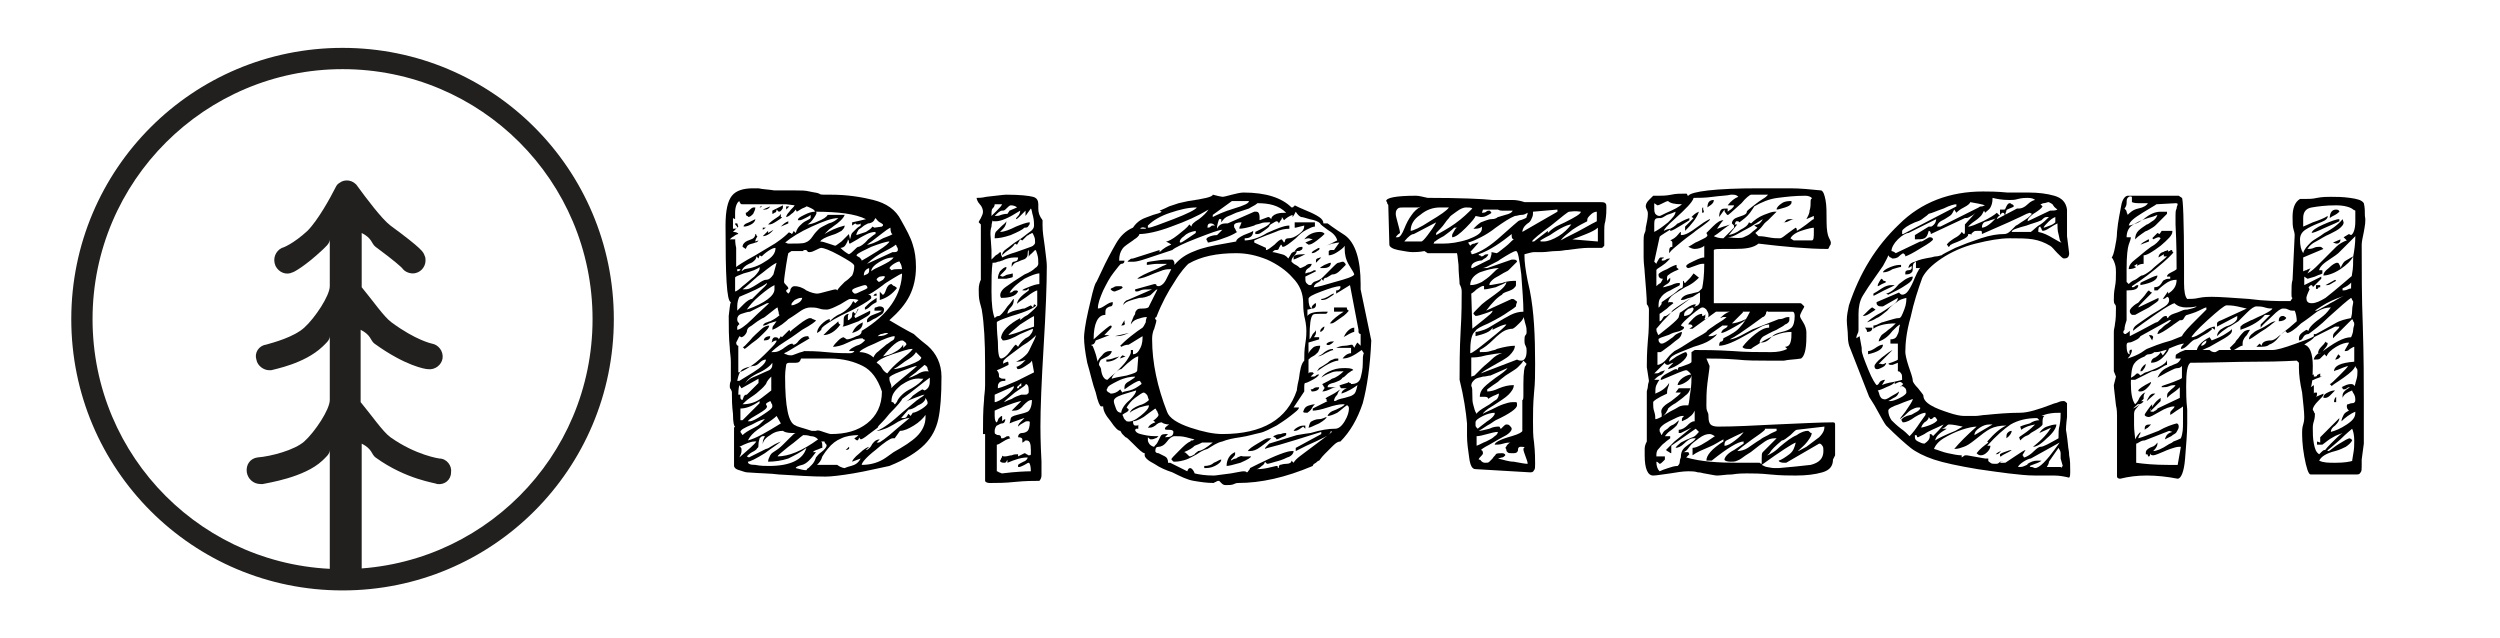 <?xml version="1.0" encoding="utf-8"?>
<!-- Generator: Adobe Illustrator 19.1.1, SVG Export Plug-In . SVG Version: 6.00 Build 0)  -->
<svg version="1.1" id="Слой_1" xmlns="http://www.w3.org/2000/svg" xmlns:xlink="http://www.w3.org/1999/xlink" x="0px" y="0px"
	 viewBox="-379 5.9 235 60" style="enable-background:new -379 5.9 235 60;" xml:space="preserve">
<style type="text/css">
	.st0{fill:#22201E;}
	.st1{enable-background:new    ;}
</style>
<path class="st0" d="M-346.8,12.4c13,0,23.5,10.5,23.5,23.5s-10.5,23.5-23.5,23.5s-23.5-10.5-23.5-23.5S-359.7,12.4-346.8,12.4
	 M-346.8,10.4c-14.1,0-25.5,11.4-25.5,25.5s11.4,25.5,25.5,25.5s25.5-11.4,25.5-25.5S-332.7,10.4-346.8,10.4z"/>
<path class="st0" d="M-337.7,49c0,0-2.2-0.3-4.6-2c-0.7-0.5-1.8-2.1-2.8-3.3v-6.8c1,0.5,0.9,1,1.3,1.3c2.9,2.1,4.8,2.4,5,2.4
	c0.7,0.1,1.3-0.4,1.4-1c0.1-0.7-0.4-1.3-1-1.4c0,0-1.5-0.3-3.8-2c-0.7-0.5-1.8-2.1-2.8-3.3v-5.1c1,0.5,0.9,1,1.3,1.3
	c1.9,1.4,2.4,1.9,2.5,2c0.2,0.3,0.6,0.5,1,0.5c0.7,0,1.2-0.6,1.2-1.2c0-0.2,0-0.3-0.1-0.5c-0.1-0.3-0.2-0.6-3.2-2.8
	c-0.8-0.6-2.3-2.6-3.1-3.7c-0.4-0.6-1.2-0.7-1.7-0.3c-0.2,0.1-0.3,0.3-0.4,0.5c-0.4,0.8-1.6,3-2.6,4c-1.3,1.2-2.3,1.6-2.4,1.6
	c-0.6,0.3-0.9,1-0.6,1.7c0.3,0.6,1,0.9,1.6,0.6c0.1,0,1.2-0.6,2.8-2.1c0.3-0.3,0.7-0.6,0.7-1v4.4c0,0.9-1.4,3-2.4,3.9
	s-2.9,1.4-3.6,1.6c-0.7,0.1-1.1,0.8-0.9,1.4c0.1,0.6,0.7,1,1.2,1c0.1,0,0.2,0,0.2,0c0.3-0.1,3.1-0.6,4.8-2.2c0.3-0.3,0.7-0.6,0.7-1
	v6c0,0.9-1.4,3-2.4,3.9c-0.9,0.8-3.1,1.4-4.4,1.5c-0.7,0.1-1.1,0.7-1,1.4c0.1,0.6,0.6,1.1,1.3,1.1c0.1,0,0.1,0,0.2,0
	c0.4-0.1,3.9-0.6,5.6-2.2c0.3-0.3,0.7-0.6,0.7-1v11.4c0,0.7,0.8,1.2,1.5,1.2s1.5-0.6,1.5-1.2v-12c1,0.5,0.9,1,1.3,1.3
	c2.9,2.1,5.7,2.4,5.8,2.5c0.7,0.1,1.3-0.4,1.3-1.1C-336.5,49.7-337,49-337.7,49z"/>
<g class="st1">
	<path d="M-293.1,37.3c0,0,0.4,0.4,1.3,1.1c0.8,0.7,1.3,1.7,1.3,2.9c0,1.8-0.1,3.1-0.3,4c-0.2,0.9-0.6,1.7-1.3,2.4
		c-0.7,0.7-1.8,1.4-3.3,2c-1,0.2-2.2,0.5-3.4,0.7c-1.2,0.2-2.1,0.3-2.6,0.3c-1.3,0-2.7-0.1-4.4-0.2c-0.7-0.1-1.7-0.1-3-0.2
		c-0.1,0-0.4-0.1-0.7-0.2c-0.4-0.1-0.5-0.3-0.5-0.4v-3.6l0.1-0.1c-0.1,0-0.2-0.4-0.2-1.2c-0.1-0.8-0.1-1.4-0.1-1.8c0,0,0-0.1,0-0.2
		c0-0.1,0-0.1-0.1-0.3c-0.1-0.1-0.1-0.2-0.1-0.3c0-0.1,0-0.3,0.1-0.5c0-0.7,0-1.3,0-1.8c0-0.5-0.1-0.9-0.1-1.3c-0.1-1-0.1-2-0.1-3
		c0.1-0.7,0.1-1.1,0.2-1.3c-0.4-0.1-0.5-2.5-0.5-7.2c0-1.4,0.2-2.3,0.6-2.8c0.4-0.5,1.1-0.7,2-0.7h0.5c0.4,0.1,0.9,0.1,1.5,0.2
		c0.6,0,0.9,0,1.1,0c0.1,0,0.4,0,0.9,0c0.5,0,0.9,0,1.3,0.1c0.4,0.1,0.7,0.1,0.9,0.2c0.1,0.1,0.3,0.1,0.5,0.1c0.3,0,0.5,0,0.6,0
		c1.5,0,2.8,0.2,4,0.5s2.1,0.9,2.6,1.9c0.5,0.9,0.9,1.6,1.1,2.3c0.2,0.6,0.3,1.3,0.3,2.1c0,1-0.2,1.9-0.6,2.7
		c-0.4,0.8-1,1.5-1.9,2.3C-293.9,36.9-293.1,37.3-293.1,37.3z M-309.9,28.1c0,0.3,0,0.7,0.1,1.1l0,1.1c0,0.3,0,0.5,0,0.7
		c0.1-0.1,0.7-0.5,1.8-1.1l1.5-0.9c0.2-0.1,0.5-0.3,0.9-0.6c0.4-0.3,0.7-0.6,0.8-0.7c0,0.1,0,0.1,0.1,0.1c0.1,0,0.1,0.1,0.1,0.1
		c0,0,0.1,0,0.1-0.1c0.1-0.1,0.1-0.2,0.1-0.2l0.2,0.2c0.1-0.4,0.3-0.6,0.4-0.7c0.1-0.1,0.3-0.3,0.5-0.4c0.2-0.1,0.4-0.2,0.5-0.3
		v-0.3c-0.1,0.1-0.3,0.2-0.5,0.3c-0.2,0.1-0.4,0.2-0.5,0.2l-0.2,0c0-0.2,0.2-0.3,0.6-0.5c0.4-0.2,0.7-0.3,1-0.3
		c0-0.1-0.1-0.2-0.3-0.3c-0.2-0.1-0.4-0.2-0.5-0.2c-0.1,0.1-0.2,0.1-0.4,0.2s-0.3,0.2-0.5,0.3l-0.1-0.2c-0.1,0.1-0.2,0.3-0.4,0.4
		c-0.2,0.2-0.4,0.3-0.5,0.3c0-0.1,0.1-0.3,0.3-0.5c0.2-0.3,0.4-0.4,0.5-0.6l-0.8-0.1h-4.1c-0.1,0-0.2,0-0.2-0.1
		c-0.1-0.1-0.1-0.2-0.1-0.2c-0.2,0.1-0.4,0.5-0.4,1.1l0,0.6l-0.2-0.1v1c0.2,0,0.4,0,0.4-0.1c0-0.1,0-0.1-0.1-0.2s-0.1-0.1-0.1-0.2
		h0.2l0.1,0.3c0,0-0.1,0.1-0.2,0.2s-0.2,0.2-0.3,0.3c0.3,0,0.5,0.1,0.5,0.2c-0.1,0-0.3,0.1-0.4,0.2c-0.2,0.1-0.3,0.2-0.4,0.3H-309.9
		z M-309.2,32.8c0.4-0.3,0.7-0.6,1.1-0.9c0.3-0.3,0.5-0.6,0.5-0.7v-0.2c-0.2,0.2-0.7,0.4-1.5,0.6c-0.5,0.2-0.8,0.3-0.8,0.4v1.3
		C-309.8,33.3-309.5,33.1-309.2,32.8z M-309.5,33.8c-0.1,0.2-0.2,0.5-0.2,0.9l0,0.4c0.1-0.1,0.3-0.3,0.6-0.6
		c0.3-0.3,0.6-0.5,0.8-0.5c0.1-0.1,0.3-0.3,0.7-0.7c0.4-0.4,0.7-0.6,0.7-0.8C-307.4,32.9-308.3,33.3-309.5,33.8z M-309.6,36.2
		c0.1,0.1,0.1,0.2,0.1,0.2c-0.1,0-0.1,0.1-0.2,0.2c0,0.1,0,0.2,0,0.3c0.2,0,0.7-0.3,1.4-1c0.7-0.7,1.3-1.2,1.6-1.5h-0.2l-1.6,0.8
		c-0.2,0-0.5,0.1-0.8,0.2c-0.3,0.1-0.4,0.3-0.4,0.5C-309.7,36-309.7,36.1-309.6,36.2z M-294.8,30.6c-0.2,0.1-0.5,0.3-0.6,0.5
		l0.2,0.2c0.2-0.1,0.4-0.1,0.6-0.1c0.2,0,0.4,0,0.5,0v0.4c-0.2,0-0.5,0.2-1,0.5c-0.5,0.3-0.8,0.5-0.9,0.6c-0.8,0.6-1.3,0.9-1.4,0.9
		c0.2,0,0.3,0.1,0.3,0.3c0,0.1-0.3,0.3-0.8,0.6c-0.5,0.3-0.9,0.5-1.1,0.6c-1.3,0.6-2.1,1.1-2.5,1.4c-0.1,0.1-0.3,0.2-0.3,0.4
		c-0.1,0.1-0.2,0.2-0.4,0.3c0-0.2,0.1-0.5,0.4-0.8c0.3-0.3,0.6-0.5,0.8-0.5v0.2c0.2-0.2,0.5-0.5,1-0.7c0.4-0.2,0.6-0.4,0.8-0.6
		s0.3-0.4,0.4-0.6l0.2,0.2l0.3-0.3c-0.3-0.1-0.5-0.1-0.8-0.1c-0.1,0-0.4,0.2-0.9,0.5c-0.6,0.3-1,0.5-1.3,0.5c-0.2,0-0.4,0-0.7-0.1
		c-0.3-0.1-0.6-0.1-0.8-0.1c-0.3,0-0.6,0.1-0.9,0.3c-0.3,0.2-0.7,0.5-1.2,0.8c-0.1,0.1-0.2,0.2-0.6,0.5c-0.3,0.2-0.6,0.4-0.9,0.5
		c0-0.1,0-0.3,0.1-0.4c0.1-0.1,0.2-0.3,0.3-0.4c-0.1,0-0.4,0.1-0.7,0.2c-0.3,0.2-0.5,0.2-0.6,0.2c0.1-0.2,0.3-0.3,0.4-0.3
		c0.2-0.1,0.3-0.1,0.3-0.1c0.4-0.2,0.7-0.4,0.9-0.6c-0.1,0-0.1-0.1-0.1-0.2s-0.1-0.3-0.1-0.5c-0.1,0-0.3,0.2-0.7,0.5
		c-0.4,0.3-0.6,0.5-0.7,0.5c0,0-0.2,0.1-0.5,0.3s-0.5,0.4-0.7,0.5c-0.2,0.1-0.3,0.3-0.3,0.5c-0.1,0.2-0.2,0.4-0.5,0.5l-0.2-0.1
		l-0.3,0.6c0,0.2,0.1,0.3,0.2,0.3v2.5c0.2,0,0.6-0.2,1.2-0.6c0.6-0.4,1.1-0.9,1.6-1.4c0.5-0.5,0.8-0.8,0.8-1c-0.2,0-0.3,0.1-0.5,0.2
		c0,0,0.1-0.1,0.1-0.3c0.1-0.2,0.2-0.2,0.3-0.2c0.2,0,0.3,0.1,0.3,0.2l0.2-0.3l0.1,0.1l0.7-0.7l0.1,0.2c0-0.1,0.3-0.3,0.8-0.7
		c0.5-0.4,0.9-0.6,1-0.6c0.1,0,0.2,0,0.3,0.1c0.1,0,0.2,0.1,0.3,0.1c0,0.1-0.4,0.4-1.3,0.9c-0.3,0.2-0.8,0.6-1.6,1.1
		c-0.8,0.5-1.2,0.9-1.3,1c0.2,0,0.5,0,0.7-0.1c0.2-0.1,0.4-0.2,0.5-0.3c0.3-0.2,0.5-0.4,0.8-0.4c0,0.1,0.1,0.1,0.1,0.1
		c0.1,0,0.3-0.1,0.5-0.4c0.3-0.3,0.5-0.4,0.8-0.4c0.1,0,0.1,0,0.1,0.1c0,0,0.1,0.1,0.1,0.1c0,0-0.3,0.2-1,0.6
		c-0.7,0.4-1.1,0.7-1.4,0.8c0,0,0.1,0.1,0.2,0.1c0.2,0.1,0.3,0.1,0.5,0.1c0.1,0,0.3-0.1,0.6-0.2c0.2-0.1,0.4-0.1,0.6-0.2
		c0.4,0,1.1,0,2.1,0.1c1,0.1,1.7,0.1,2.2,0.1c0.2,0,0.4-0.1,0.4-0.2h-0.5c0.1-0.2,0.3-0.3,0.7-0.5c0.4-0.1,0.6-0.3,0.8-0.5
		c0,0,0-0.1-0.1-0.1s-0.1-0.1-0.1-0.1c-0.4,0-0.8,0.1-1.4,0.4c-0.6,0.3-1.1,0.4-1.4,0.4c0.1-0.2,0.3-0.4,0.5-0.6s0.4-0.3,0.5-0.3
		l0.3,0.2c0.2,0,0.5-0.1,0.9-0.3c0.4-0.1,0.5-0.3,0.5-0.5c2.5-1.5,3.8-3.4,3.8-5.6c0-0.4-0.1-0.7-0.2-0.8
		C-294.4,30.4-294.6,30.5-294.8,30.6z M-309.7,31.2v0.2c0.2,0,0.3-0.1,0.3-0.2H-309.7z M-309.3,40.7c-0.2,0.2-0.3,0.5-0.4,1h0.2
		c0,0,0.5-0.3,1.3-0.8c0.8-0.5,1.2-0.9,1.2-1.2c-0.2,0-0.4,0.1-0.6,0.3c-0.2,0.2-0.4,0.3-0.6,0.3C-308.7,40.4-309.1,40.5-309.3,40.7
		z M-309.6,43h0.2l0,0.3c0,0.1,0.1,0.2,0.2,0.2c0-0.1,0.1-0.2,0.1-0.3c0.1-0.2,0.2-0.2,0.3-0.2l1.1-1.1v-0.4l-1.6,0.9l-0.2-0.3
		C-309.5,42.1-309.6,42.4-309.6,43z M-307.9,47.4l-0.2,0c-0.3,0-0.8,0.2-1.4,0.5c0.1,0,0.2,0.1,0.2,0.2v0.2c0,0.2-0.1,0.4-0.2,0.6
		C-308.7,48.2-308.1,47.7-307.9,47.4z M-309.4,44.3v1.1h0.2l1.6-1.6v-0.2C-308.3,44.1-308.9,44.3-309.4,44.3z M-308.3,45.8
		c-0.7,0.3-1.1,0.5-1.1,0.7l0.2,0.3c0.2-0.2,0.5-0.4,1.1-0.7c0.2-0.1,0.4-0.2,0.6-0.4s0.3-0.3,0.4-0.4
		C-307.2,45.3-307.6,45.4-308.3,45.8z M-308,28.7c-0.2,0.1-0.4,0.1-0.6,0.2c-0.2,0.1-0.2,0.2-0.3,0.4l-0.3-0.2
		c0-0.2,0.1-0.3,0.2-0.4c0.1-0.1,0.3-0.2,0.6-0.3c0.3-0.1,0.4-0.3,0.4-0.5c0,0,0.1,0,0.1,0.1s0.1,0.1,0.1,0.1
		c-0.1,0.2-0.2,0.3-0.2,0.5l0.3-0.1C-307.7,28.5-307.8,28.7-308,28.7z M-307.1,30.5c0.7-0.4,1-0.8,1-1.3c-0.2,0-0.4,0.1-0.7,0.3
		c-0.3,0.2-0.5,0.4-0.6,0.5l-0.2-0.1l-0.1,0.3l-0.2-0.2c0,0.2-0.1,0.3-0.2,0.4s-0.2,0.2-0.5,0.3c-0.4,0.2-0.6,0.4-0.7,0.7l0.3-0.2
		C-308.3,31.1-307.7,30.9-307.1,30.5z M-307.8,31.9c-0.7,0.6-1.1,1-1.4,1.2c0.3,0,0.5,0,0.7-0.1c0.2-0.1,0.4-0.2,0.7-0.4
		c0.3-0.2,0.6-0.4,0.8-0.4c0.3,0,0.5-0.2,0.7-0.5c0.1-0.4,0.2-0.7,0.3-1.1C-306.6,30.9-307.1,31.4-307.8,31.9z M-308.5,37.9
		c0.3-0.4,0.7-0.7,1-1c0.3-0.3,0.6-0.4,0.8-0.4c0,0.2-0.2,0.4-0.5,0.7c-0.3,0.3-0.6,0.6-0.9,0.8c-0.3,0.2-0.6,0.5-0.9,0.7l-0.2-0.2
		C-309.1,38.6-308.9,38.3-308.5,37.9z M-307,42c-0.3,0.4-0.6,0.6-0.7,0.7c-0.2,0.2-0.5,0.4-0.8,0.6c-0.3,0.2-0.5,0.4-0.7,0.6
		c0.7,0,1.3-0.2,1.8-0.6c0.5-0.4,0.8-0.6,0.9-0.7v-1.3C-306.7,41.5-306.9,41.7-307,42z M-308.4,27c-0.2,0.1-0.4,0.2-0.7,0.2
		c0-0.1,0-0.1,0.1-0.2s0.2-0.1,0.4-0.2s0.4-0.2,0.6-0.3C-308,26.7-308.2,26.9-308.4,27z M-308.6,41.6c0.2-0.2,0.6-0.3,1-0.5
		c0.4-0.2,0.7-0.3,0.9-0.4s0.3-0.3,0.3-0.5c0,0,0-0.1,0-0.1s0-0.1,0-0.1c-0.2,0.3-0.7,0.7-1.4,1c-0.4,0.2-0.7,0.4-0.9,0.6
		c-0.2,0.2-0.3,0.4-0.3,0.7C-309,42-308.9,41.8-308.6,41.6z M-308.8,26.2c-0.1-0.1-0.1-0.2-0.1-0.3c0.1,0,0.2-0.1,0.4-0.3
		s0.3-0.2,0.4-0.2l0.1,0c0,0.2-0.1,0.4-0.2,0.6c-0.2,0.2-0.3,0.3-0.5,0.3C-308.6,26.3-308.7,26.2-308.8,26.2z M-308,49.6
		c0.5,0.1,0.9,0.1,1.3,0.1c2,0,3.2-0.6,3.5-1.7c-0.5,0.4-1.1,0.7-1.7,1c-0.6,0.2-1.3,0.3-1.9,0.3c0-0.2,0.1-0.4,0.2-0.6
		s0.3-0.3,0.6-0.5c0.3-0.2,0.5-0.4,0.6-0.5c0.1-0.1,0.3-0.3,0.6-0.6s0.5-0.5,0.6-0.5h-0.4c-0.4,0-0.7-0.1-0.8-0.2
		c-0.4,0-0.8,0.1-1.2,0.4c-0.5,0.3-0.7,0.6-0.7,0.9l0-0.2c0-0.2,0.1-0.4,0.2-0.6c-0.1,0-0.1,0-0.2,0c-0.1,0-0.2,0.1-0.3,0.2
		c0,0.1-0.1,0.3-0.1,0.5c0,0.2,0,0.4-0.1,0.4c-0.1,0.2-0.3,0.3-0.5,0.4s-0.4,0.3-0.5,0.4l0.2,0.1l1.6-0.8c0.1,0,0.3-0.1,0.6-0.3
		c0.3-0.2,0.6-0.3,0.8-0.4c-0.2,0.2-0.7,0.5-1.5,1.1c-0.8,0.5-1.4,0.8-1.6,0.8C-308.7,49.5-308.5,49.6-308,49.6z M-307.6,33.7
		c-0.6,0.5-1,1-1.2,1.3c1.7-0.6,2.6-1.3,2.6-1.9l0-0.4C-306.6,32.9-307,33.2-307.6,33.7z M-306.9,44.1c0,0.2-0.3,0.4-0.8,0.7
		c-0.5,0.3-0.9,0.5-1,0.7h0.2c0.2,0,0.6-0.2,1.2-0.6c0.6-0.4,0.9-0.6,0.9-0.8c0-0.1,0-0.2-0.1-0.3c0-0.1-0.1-0.2-0.1-0.2
		c-0.2,0.1-0.4,0.2-0.4,0.3L-306.9,44.1z M-307.1,45.8c-0.1,0.1-0.3,0.2-0.7,0.5c-0.4,0.3-0.7,0.6-0.9,1c0.8-0.2,1.8-0.8,3.1-1.6
		L-306,45C-306.2,45.2-306.6,45.5-307.1,45.8z M-307.6,25.4c0.1-0.1,0.1-0.1,0.1-0.1s0.1,0,0.1-0.1
		C-307.4,25.3-307.4,25.4-307.6,25.4z M-307.1,25.6l-0.2,0l0.7-0.3C-306.7,25.5-306.9,25.6-307.1,25.6z M-307.3,27.3h0.3l-0.3,0.2
		V27.3z M-307.3,28.1l0.5-0.5v0.2l0.5-0.3C-306.6,27.9-307,28.1-307.3,28.1z M-306.6,37.5c0,0.3-0.2,0.4-0.6,0.4
		C-307.2,37.7-307,37.5-306.6,37.5z M-305.5,26.3c0,0.1-0.2,0.2-0.5,0.4c-0.3,0.2-0.5,0.3-0.7,0.3l-0.1,0c0.1-0.1,0.3-0.3,0.6-0.5
		c0.3-0.2,0.5-0.3,0.6-0.5V26.3z M-306.2,25.9c-0.1,0.1-0.2,0.1-0.2,0.1v-0.3l1-0.5c0,0.2,0,0.3-0.1,0.4s-0.1,0.2-0.3,0.2l-0.2-0.2
		C-306,25.8-306.1,25.9-306.2,25.9z M-302.8,46.9c-0.3-0.1-0.5-0.1-0.7-0.1c-0.3,0.2-0.7,0.6-1.4,1.1c-0.6,0.5-1,0.8-1,0.9
		c1,0,2.3-0.5,3.8-1.6C-302.3,47-302.5,46.9-302.8,46.9z M-305.6,27.2c0.2-0.2,0.4-0.4,0.7-0.5v0.2L-305.6,27.2z M-304.9,29.7
		c0,0-0.1,0.4-0.2,1.1c-0.1,0.7-0.2,1.3-0.2,1.6c0,0.1,0.1,0.2,0.2,0.3s0.2,0.2,0.2,0.3c0,0,0,0.1-0.1,0.1c-0.1,0.1-0.1,0.1-0.1,0.1
		c0,0.1,0,0.1,0.1,0.2s0.1,0.1,0.1,0.1c0.1-0.1,0.2-0.2,0.2-0.4c0.1-0.2,0.2-0.3,0.4-0.3c0.3,0,0.7,0.1,1.1,0.4
		c0.4,0.2,0.8,0.3,1,0.3c0.2,0,0.5-0.1,0.9-0.2c0.4-0.1,0.7-0.2,0.9-0.2c0.1,0.1,0.1,0.1,0.1,0.1c0.1-0.2,0.4-0.5,0.7-0.8
		c0.3-0.2,0.5-0.4,0.7-0.6c0.1-0.2,0.2-0.5,0.2-0.9c0-0.2-0.5-0.5-1.4-1c-0.9-0.5-1.5-0.7-1.7-0.7c-0.1,0-0.3,0.1-0.5,0.2
		c-0.2,0.1-0.4,0.2-0.6,0.2c-0.1,0-0.2,0-0.2-0.1c-0.1-0.1-0.1-0.1-0.2-0.1s-0.2,0-0.2,0.1h-1.1C-304.9,29.7-304.9,29.7-304.9,29.7z
		 M-301.6,46.5c0.3,0.1,0.6,0.2,0.7,0.2c1.4,0,2.5-0.3,3.4-1c0.9-0.7,1.4-1.7,1.4-3c-0.4-1.2-1-2-1.8-2.4c-0.8-0.4-1.8-0.7-3.1-0.7
		l-2.2,0l-0.5,0c-0.1,0.3-0.2,0.4-0.5,0.4l-0.6,0c-0.2,0-0.3,0.1-0.3,0.2s-0.1,0.5-0.1,1.1c0,2.8,0.3,4.4,1,4.6
		c0.1,0.1,0.6,0.2,1.5,0.5h0.4C-302.1,46.3-301.9,46.4-301.6,46.5z M-305.1,25.3h0.3l-0.3,0.3V25.3z M-304.9,28.8
		c0.8,0,1.4,0,1.6-0.1c0.3-0.1,0.5-0.3,0.7-0.6c0.2-0.3,0.4-0.5,0.6-0.7c0.1-0.1,0.5-0.3,0.9-0.5c0.4-0.1,0.7-0.3,0.9-0.5
		c-0.6,0-1.4,0.3-2.5,0.8c-1.1,0.5-1.9,1-2.5,1.5C-305.1,28.7-305,28.8-304.9,28.8z M-303.7,33.9c-0.2,0-0.4,0.1-0.6,0.2
		c-0.2,0.2-0.3,0.3-0.3,0.4c0,0.1,0,0.1,0,0.1c0.2,0,0.4-0.1,0.6-0.2c0.2-0.1,0.4-0.3,0.4-0.5C-303.6,33.9-303.7,33.9-303.7,33.9z
		 M-303,49.9c0,0,0.1-0.1,0.3-0.3c0.2-0.2,0.3-0.4,0.4-0.7c0.1-0.1,0.2-0.3,0.5-0.5s0.5-0.5,0.5-0.6c0-0.1,0-0.1-0.1-0.2
		c-0.1-0.1-0.1-0.2-0.1-0.2h-0.3c0.1,0.1,0.1,0.3,0.1,0.6c0,0-0.1,0-0.3,0.1s-0.4,0.1-0.6,0.3h0.3c-0.5,0.7-0.9,1.1-1.3,1.2
		c-0.4,0.1-0.6,0.2-0.6,0.3c0.4,0.1,0.7,0.2,1,0.2C-303.1,49.9-303,49.9-303,49.9z M-302.5,26.4c-0.2,0.3-0.4,0.5-0.6,0.6
		c0.2,0,0.6-0.1,1-0.3c0.5-0.2,0.8-0.4,0.9-0.6h1.6c-0.1,0.3-0.5,0.7-1.1,1.1c-0.1,0.1-0.3,0.2-0.4,0.3s-0.3,0.3-0.4,0.4
		c0.5-0.3,1.1-0.6,1.9-0.8c0,0.2-0.1,0.3-0.3,0.5c-0.2,0.1-0.5,0.3-0.9,0.4c-0.6,0.2-1,0.4-1.1,0.6c0.2,0,0.5,0.1,0.8,0.2
		c0.3,0.1,0.6,0.2,0.6,0.2c0.1,0,0.3-0.2,0.6-0.4c0.3-0.3,0.5-0.5,0.7-0.7l0.1,0.5c0.1-0.3,0.1-0.5,0.2-0.6s0.2-0.2,0.4-0.4
		s0.3-0.2,0.4-0.3v-0.2c-0.1,0.1-0.2,0.1-0.3,0.1c-0.1,0-0.1,0-0.2-0.1l-0.3,0.2v-0.3c0.5-0.1,0.9-0.2,1.3-0.3
		c-1-0.5-2.6-0.7-4.8-0.7C-302.1,25.8-302.3,26.1-302.5,26.4z M-299.6,49.9c0,0,0.2-0.1,0.6-0.2c0.4-0.1,0.7-0.3,0.9-0.7l-0.8,0.3
		c0-0.1,0.2-0.4,0.7-0.8c0.4-0.4,0.8-0.6,0.9-0.6l-0.3,0.3l0.1,0c0.1-0.1,0.3-0.2,0.4-0.4c0.1-0.2,0.2-0.3,0.3-0.4
		c0.1-0.1,0.3-0.2,0.5-0.2l-0.3,0.3h0.2c0.1,0,0.7-0.4,1.7-1.3c0.7-0.6,1.1-0.9,1.2-1c-0.4,0-0.9,0.2-1.5,0.6
		c-0.2,0.1-0.5,0.3-0.8,0.4c-0.3,0.1-0.5,0.2-0.8,0.2c0.6-0.2,1.4-0.8,2.5-1.8l1.2-1c0.1-0.1,0.3-0.2,0.4-0.3
		c0.2-0.1,0.3-0.2,0.4-0.3V43c-0.1,0-0.4,0.1-0.9,0.3c-0.5,0.2-0.8,0.3-0.9,0.4c0.1-0.1,0.4-0.2,0.7-0.6c0.4-0.3,0.7-0.5,0.9-0.6
		l0.2,0.1c0.3-0.1,0.5-0.4,0.5-0.8l0-0.4c-0.7,0.5-1.5,1.2-2.6,2c0,0.1-0.4,0.6-1.2,1.4c-0.1,0.1-0.3,0.4-0.6,0.7s-0.5,0.5-0.5,0.6
		l-0.8,0.6c-0.5,0.4-0.7,0.5-0.8,0.5c-0.1-0.1-0.1-0.1-0.1-0.2c0,0.1-0.1,0.1-0.1,0.2c-0.1,0.1-0.1,0.1-0.1,0.1
		c-0.1,0-0.2-0.1-0.3-0.2c0.2-0.1,0.3-0.2,0.4-0.3c-0.6,0-1.2,0.1-1.6,0.3c-0.5,0.2-0.9,0.5-1.3,1c-0.1,0.1-0.3,0.4-0.5,0.7
		c-0.1,0.4-0.3,0.6-0.5,0.8l1.9,0C-299.9,49.9-299.6,49.9-299.6,49.9z M-300,36.4c-0.5,0.7-1.1,1-1.6,1c0.1-0.1,0.3-0.3,0.7-0.7
		c0.4-0.3,0.6-0.5,0.7-0.6C-300.2,36.3-300.1,36.4-300,36.4z M-298.7,29.4c0.2-0.2,0.3-0.3,0.4-0.3c0.1,0,0.5-0.2,0.9-0.7
		c0.4-0.3,0.6-0.5,0.7-0.5v-0.2c-0.3,0-0.6,0.1-0.8,0.2s-0.6,0.3-0.9,0.5l-0.7,0.4c-0.1,0-0.1-0.1-0.1-0.2c0-0.1-0.1-0.2-0.1-0.2
		c0,0.2-0.1,0.3-0.2,0.5c-0.1,0.2-0.3,0.3-0.5,0.3c0.3,0.3,0.6,0.5,0.8,0.6C-299,29.7-298.9,29.6-298.7,29.4z M-298.3,36.1
		c-0.8,0.3-1.3,0.5-1.5,0.5c0.1-0.1,0.1-0.2,0.1-0.5c0-0.2,0-0.4,0.1-0.5c0.1-0.1,0.2-0.2,0.4-0.2c-0.1,0.1-0.1,0.2-0.1,0.3
		c0,0.2,0,0.3,0,0.3c0.1,0,0.2-0.1,0.3-0.2c0.1-0.1,0.1-0.2,0.1-0.3c0-0.1,0-0.2,0.1-0.3l0.2,0.2c0.1-0.2,0.2-0.3,0.2-0.4
		c0.1-0.1,0.1-0.1,0.1-0.1c0,0.1-0.1,0.2-0.2,0.4s-0.2,0.3-0.2,0.3l0.1,0.2l1.4-0.7v0.2C-297.2,35.5-297.6,35.7-298.3,36.1z
		 M-299.5,48.2l0.3-0.3C-299.1,48.1-299.3,48.2-299.5,48.2z M-297.5,32.8c-0.1-0.1-0.1-0.1-0.2-0.1c-0.1,0-0.4,0.1-0.7,0.2
		c-0.3,0.1-0.5,0.2-0.5,0.3c0,0.1,0,0.1,0.1,0.2s0.1,0.1,0.2,0.1c0.1,0,0.3-0.1,0.5-0.2s0.5-0.2,0.6-0.3
		C-297.4,33-297.5,32.9-297.5,32.8z M-298.5,36.6c0.2-0.2,0.4-0.3,0.6-0.4c0,0.5-0.3,0.8-1,1C-298.8,37-298.7,36.8-298.5,36.6z
		 M-296.9,26.7c-0.1,0.1-0.3,0.2-0.5,0.2c-0.2,0.1-0.4,0.2-0.5,0.3c-0.1,0.1-0.3,0.2-0.4,0.3c-0.1,0.2-0.2,0.3-0.2,0.5
		c0.3-0.1,0.6-0.2,0.9-0.3c0.3-0.2,0.5-0.3,0.6-0.5l0.2,0.1l0.7-0.1c0,0,0.1-0.1,0.1-0.1S-296,27-296,27c0,0-0.1-0.1-0.3-0.2
		c-0.2-0.1-0.3-0.3-0.4-0.4C-296.8,26.5-296.8,26.6-296.9,26.7z M-296.5,29.5c0.8-0.5,1.1-0.8,1.1-0.9c-0.3,0-0.9,0.2-1.7,0.5
		c-0.8,0.4-1.3,0.6-1.4,0.8c0.1,0.1,0.1,0.1,0.3,0.2c0.1,0.1,0.2,0.2,0.2,0.3C-297.8,30.3-297.3,30-296.5,29.5z M-296.8,38.2
		c-1,0.4-1.4,0.7-1.4,0.8c0.5,0,1,0.2,1.3,0.5c0.1-0.2,0.2-0.4,0.5-0.6c0.2-0.2,0.5-0.4,0.7-0.6c0.2-0.1,0.4-0.3,0.6-0.4
		s0.2-0.3,0.2-0.4C-295.2,37.5-295.8,37.7-296.8,38.2z M-295,48.4c0.9-0.5,1.7-1,2.2-1.5c0.5-0.5,0.8-1.1,0.8-1.8l0-0.2
		c-0.2,0.3-0.6,0.7-1.1,1c-0.5,0.3-0.9,0.5-1.3,0.5l-0.5,0.7h-0.2c-0.2,0-0.8,0.4-1.6,1.1c-0.9,0.7-1.3,1.2-1.3,1.4
		c0.8,0,1.6-0.2,2.3-0.7L-295,48.4z M-297.4,31.6c0.1-0.1,0.1-0.2,0.1-0.3c0-0.1,0-0.1,0-0.2c-0.3,0.1-0.5,0.3-0.5,0.7
		C-297.6,31.7-297.5,31.7-297.4,31.6z M-297.2,34.7c-0.2,0.2-0.4,0.3-0.5,0.3v-0.2c0,0,0.1-0.1,0.3-0.3c0.2-0.2,0.5-0.4,0.8-0.6v0.4
		C-296.8,34.4-297,34.5-297.2,34.7z M-295.9,35c0,0.2-0.1,0.4-0.3,0.5s-0.4,0.3-0.7,0.4c-0.3,0.2-0.5,0.3-0.6,0.3c0,0,0-0.1,0-0.2
		c0-0.1,0.1-0.2,0.2-0.3c0.1-0.1,0.3-0.2,0.6-0.3s0.5-0.2,0.6-0.3h-0.7c0-0.2,0-0.3,0.1-0.3s0.2-0.1,0.4-0.1
		C-296.1,34.7-295.9,34.8-295.9,35z M-295.3,27.3c-0.2,0.1-0.5,0.3-1,0.7c-0.5,0.4-0.9,0.7-1.2,0.9c0.3,0,0.8-0.2,1.5-0.6
		c0.5-0.2,0.8-0.3,0.9-0.4C-295.2,27.9-295.3,27.7-295.3,27.3z M-295.8,29.5c-0.6,0.3-1.2,0.7-1.7,1.2l2.4-1.1h0.2
		c0.2,0,0.3-0.1,0.3-0.2c0-0.1,0-0.2-0.1-0.3c0-0.1-0.1-0.2-0.1-0.2C-294.9,29-295.2,29.2-295.8,29.5z M-296.2,30.9
		c0.6-0.3,1-0.5,1.2-0.8c-0.4,0-0.8,0.1-1.3,0.4c-0.5,0.3-0.8,0.6-0.8,0.9C-296.9,31.2-296.6,31.1-296.2,30.9z M-296.6,33.7h-0.3
		c0.1-0.2,0.2-0.2,0.3-0.2V33.7z M-296.3,31.9c-0.2,0.1-0.3,0.2-0.3,0.3l0.2,0.2c0.1,0,0.2-0.1,0.4-0.2c0.1-0.1,0.2-0.3,0.2-0.3
		C-296,31.8-296.1,31.9-296.3,31.9z M-296.2,37.3c-0.2,0.1-0.3,0.2-0.3,0.2c0.5,0,0.8-0.1,1-0.3h-0.2
		C-295.9,37.2-296,37.3-296.2,37.3z M-293.3,38.7c-0.3,0-0.9,0.2-1.8,0.5c-0.9,0.3-1.4,0.6-1.5,0.8c0.2,0.1,0.4,0.3,0.5,0.5
		s0.3,0.4,0.5,0.5c0.3-0.4,0.7-0.8,1.3-1.3c0.5-0.4,0.9-0.7,1.1-1H-293.3z M-294.9,32.8c0.1,0.1,0.2,0.1,0.2,0.2
		c-0.4,0.5-0.9,0.9-1.6,1.1v-0.8c0.1,0.1,0.1,0.2,0.2,0.2c0,0.1,0.1,0.1,0.1,0.1c0.1,0,0.2-0.2,0.3-0.5s0.3-0.5,0.5-0.5
		C-295.1,32.7-295,32.8-294.9,32.8z M-294,38c-0.1-0.1-0.2-0.1-0.2-0.1c-0.4,0-1,0.5-1.8,1.5c0.4-0.1,0.8-0.2,1.1-0.4
		c0.4-0.2,0.6-0.4,0.8-0.7v0.3l0.3-0.3C-293.8,38.1-293.9,38.1-294,38z M-294.1,41.4c0.6-0.5,1-0.8,1.3-1.1c-0.2,0-0.7,0.2-1.5,0.5
		c-0.8,0.3-1.1,0.5-1.1,0.6c0,0.1,0,0.3,0.1,0.5c0.1,0.2,0.1,0.4,0.1,0.5C-295.1,42.2-294.7,41.9-294.1,41.4z M-294.3,42.1
		c-0.6,0.5-0.9,0.9-0.9,1.5c0,0.1,0,0.1,0.1,0.1c0.1,0,0.1,0.1,0.2,0.2c0,0,0.1,0,0.1-0.1c0,0,0.1-0.1,0.1-0.1
		c0.1-0.3,0.3-0.5,0.5-0.7c0.2-0.2,0.5-0.4,0.9-0.6c0.5-0.3,0.9-0.6,1.1-0.9h-0.2C-293.1,41.4-293.7,41.7-294.3,42.1z M-293.5,39.6
		c-0.3,0.2-0.5,0.3-0.6,0.4c-0.4,0.3-0.7,0.5-0.9,0.6c0.2,0,0.7-0.1,1.5-0.4c0.8-0.3,1.1-0.5,1.1-0.7l-0.5-0.5
		C-293,39.2-293.2,39.4-293.5,39.6z M-292.3,44.3c0.3-0.2,0.5-0.4,0.5-0.5c0-0.2-0.1-0.3-0.2-0.5c0,0.2-0.2,0.5-0.7,0.7
		c-0.4,0.3-0.7,0.4-0.9,0.4l-0.7,0.8l0.2,0c0.1,0,0.2,0,0.3-0.1s0.1-0.2,0.2-0.3l0.2,0.2l0.2-0.3C-293,44.7-292.6,44.5-292.3,44.3z
		 M-291.8,40.6c0-0.2-0.1-0.3-0.3-0.4c-0.2,0.2-0.5,0.4-0.8,0.7c-0.3,0.2-0.5,0.4-0.7,0.5c0.2,0,0.4-0.1,0.8-0.3
		c0.3-0.2,0.6-0.3,0.8-0.3l0.2,0C-291.7,40.9-291.7,40.8-291.8,40.6z"/>
	<path d="M-280.9,38.5c-0.2,3.3-0.3,5.8-0.3,7.5c0,0.3,0,1.4,0.1,3.3l0,1.1v0.2c0,0.2-0.1,0.4-0.2,0.5c-0.5,0-1.3,0-2.3,0.1
		c-0.9,0.1-1.7,0.1-2.2,0.1h-0.2c-0.2,0-0.4-0.1-0.4-0.2v-4.4h-0.2c0-1.1,0-2.2,0.1-3.2c0-0.4,0.1-0.8,0.1-1.4c0-0.5,0-1.2,0-1.9
		c0-2.2-0.1-3.9-0.3-5.1c0-0.1-0.1-0.4-0.2-0.8c-0.1-0.4-0.1-0.8-0.1-1.2s0.1-0.7,0.2-0.9V27l-0.2-0.2c0-0.1,0.1-0.2,0.2-0.4
		c0.1-0.2,0.2-0.4,0.2-0.6c0-0.2-0.1-0.5-0.3-0.7c-0.2-0.2-0.3-0.5-0.3-0.6c0.2,0,0.5,0,0.9-0.1c1-0.1,1.6-0.2,1.9-0.2
		c1.3,0,2.1,0.1,2.5,0.2c0.4,0.1,0.5,0.4,0.5,0.7l0,0.4c0,0.4,0.1,0.7,0.4,1.1l0,0.5c0,0.6,0.1,1.2,0.2,1.9c0.1,0.9,0.2,1.5,0.2,1.9
		C-280.6,32.7-280.7,35.2-280.9,38.5z M-285.8,27.2c-0.1,0.3-0.1,0.5-0.1,0.7l0.1,1.5l0,0.9c0.1-0.1,0.2-0.2,0.4-0.4
		c0.2-0.1,0.3-0.2,0.4-0.3c0.1,0,0.1,0.1,0.1,0.2s0.1,0.2,0.1,0.3c0.2-0.1,0.6-0.3,1.3-0.5c0.6-0.2,1.1-0.4,1.4-0.5
		c0.3-0.1,0.4-0.3,0.4-0.4c0-0.2,0-0.4-0.1-0.6s-0.1-0.3-0.2-0.3c0,0-0.1,0.1-0.2,0.1c-0.1,0.1-0.2,0.1-0.2,0.2V28l-0.5,0.5
		l-0.2-0.1l-0.3,0.5l-0.2-0.1c-0.1,0.2-0.3,0.4-0.6,0.6s-0.5,0.4-0.6,0.5c0-0.2,0.1-0.4,0.4-0.6s0.6-0.5,1.1-0.8
		c0.5-0.3,0.8-0.6,1.1-0.8s0.4-0.4,0.4-0.6c0-0.2,0-0.5-0.1-0.9c-0.1-0.3-0.1-0.6-0.2-0.7l-0.5,0.7v-0.5c-0.1,0.1-0.3,0.3-0.5,0.5
		c-0.2,0.2-0.3,0.3-0.4,0.3c0-0.1,0.1-0.2,0.2-0.3c0.1-0.1,0.2-0.3,0.2-0.5c-1.1,0.7-1.8,1-2.3,1c-0.1,0-0.1,0-0.2,0
		c-0.1,0-0.1-0.1-0.1-0.1C-285.7,26.7-285.8,26.9-285.8,27.2z M-284.5,32.9c0.4-0.3,1-0.7,1.8-1.2c0.5-0.2,0.8-0.4,1-0.6
		c0.2-0.1,0.3-0.3,0.3-0.4c0-0.3,0-0.6-0.1-0.9c-0.1-0.3-0.1-0.4-0.2-0.4c-0.1,0.1-0.2,0.2-0.3,0.3s-0.3,0.2-0.3,0.4v-0.7
		c-0.1,0.1-0.1,0.2-0.1,0.4s-0.1,0.3-0.2,0.4c-0.1,0.1-0.3,0.1-0.7,0.3c-0.4,0.1-0.5,0.3-0.6,0.5l0-0.2c0-0.2,0.1-0.3,0.2-0.3
		c0.1,0,0.3-0.1,0.3-0.1s0.1-0.1,0.1-0.3l-0.3,0c-0.4,0-0.8,0.1-1.2,0.3c-0.1,0-0.2,0.1-0.4,0.1c-0.2,0.1-0.3,0.1-0.5,0.1
		c-0.1,0.7-0.1,1.6-0.1,2.7c0,1.2,0.1,2,0.3,2.5c0.1-0.1,0.2-0.2,0.4-0.2c0.1,0,0.4-0.3,0.8-0.9c0.4-0.4,0.5-0.7,0.6-0.7
		c0,0.4-0.1,0.6-0.3,0.8c-0.2,0.2-0.3,0.4-0.3,0.6c0.3-0.2,0.6-0.3,1.1-0.4c0.1,0,0.2-0.1,0.5-0.1c0.2-0.1,0.4-0.2,0.6-0.3l0.2,0.2
		l0.1-0.3l0.2,0.1c-0.1,0.2-0.9,0.6-2.3,1c-0.9,0.3-1.4,0.5-1.4,0.6c0,0.2,0,0.8,0.1,1.8c0,1.1,0.1,1.6,0.3,1.6
		c0.2,0,0.5-0.2,0.8-0.6c0.3-0.4,0.5-0.7,0.6-0.7l0.2,0.2c0.1-0.2,0.3-0.5,0.7-0.8c0.2-0.1,0.4-0.2,0.5-0.4c0.1-0.1,0.2-0.3,0.2-0.5
		c-0.3,0.1-0.7,0.3-1.2,0.5c-0.7,0.4-1.2,0.6-1.6,0.6c0,0-0.1,0-0.1-0.1c-0.1-0.1-0.1-0.1-0.1-0.2c0.1-0.6,0.7-1.2,1.8-1.8v0.2
		c0.1-0.1,0.3-0.3,0.7-0.5c0.6-0.5,0.9-0.8,0.9-0.9v-1.4c-0.1,0-0.5,0.2-1,0.6c-0.6,0.4-0.9,0.6-0.9,0.7c0-0.4,0.4-0.8,1.1-1.3v-0.2
		c-0.1,0.1-0.2,0.2-0.3,0.2c-0.2,0-0.3,0-0.3,0c0-0.1,0.3-0.2,0.8-0.4s0.8-0.2,0.8-0.2v-1c-0.3,0-0.8,0.2-1.4,0.5
		c-0.6,0.4-1.1,0.8-1.4,1.3c0.1,0,0.2,0,0.3-0.1s0.2-0.1,0.3-0.1c0,0,0.1,0,0.1,0s0.1,0.1,0.1,0.1c-0.1,0.2-0.3,0.4-0.7,0.5
		c-0.4,0.1-0.7,0.1-0.9,0.1C-285.1,33.6-284.9,33.2-284.5,32.9z M-285.7,25.5c-0.1,0.1-0.1,0.3-0.1,0.7c0.1-0.1,0.2-0.2,0.5-0.5
		s0.4-0.4,0.5-0.6h-0.7C-285.5,25.3-285.6,25.4-285.7,25.5z M-284,45.3c0-0.2,0.2-0.3,0.6-0.4c0.4-0.1,0.8-0.2,1-0.3
		s0.4-0.5,0.4-1.1c-0.3,0-0.5,0.2-0.8,0.5c-0.3,0.4-0.6,0.5-0.9,0.5l-0.2,0c0.4-0.4,0.7-0.7,0.9-0.9c-0.1,0-0.5,0.1-1.3,0.4
		c-0.8,0.3-1.2,0.5-1.2,0.5l0,0.5c0,0.4,0.1,0.6,0.2,0.6c0.1-0.1,0.1-0.3,0.2-0.4c0.1-0.1,0.2-0.2,0.3-0.2v0.5
		c0.1-0.1,0.2-0.2,0.3-0.2c0,0.2-0.1,0.4-0.3,0.4s-0.4,0.2-0.5,0.2c-0.1,0.1-0.2,0.3-0.2,0.5c0,0.2,0,0.3,0.1,0.3
		c0.1,0.1,0.2,0.1,0.3,0.1c0.1,0,0.2,0.1,0.2,0.2c0,0.1,0,0.1,0.1,0.1c0.1,0,0.1,0,0.3-0.1c0.1-0.1,0.2-0.1,0.3-0.1
		c0,0,0.1,0,0.1,0.1s0.1,0.1,0.1,0.1c-0.1,0-0.4,0.1-0.7,0.3c-0.3,0.2-0.5,0.3-0.6,0.3v2.5c0,0,0.1,0,0.2,0.1c0.1,0,0.2,0.1,0.3,0.1
		l0.9-0.1c1.1-0.1,1.8-0.1,1.8-0.1c0-0.5-0.1-0.8-0.2-0.8c-0.1,0-0.2,0.1-0.4,0.2c-0.2,0.1-0.4,0.2-0.5,0.2c-0.1,0-0.1,0-0.1,0v-0.2
		c0.1-0.1,0.3-0.2,0.5-0.3c0.3-0.1,0.4-0.3,0.4-0.4c-0.6,0-1.2,0.2-1.9,0.5v-0.3c0,0.1-0.1,0.1-0.1,0.2c-0.1,0.1-0.1,0.1-0.2,0.1
		c-0.3,0-0.4-0.1-0.4-0.2c0,0,0.1-0.1,0.1-0.2c0.1-0.1,0.1-0.2,0.1-0.3c0,0.1,0.1,0.1,0.3,0.1c0.2,0,0.4-0.1,0.6-0.1
		c0.2-0.1,0.4-0.1,0.6-0.1v0.2c0,0,0.2-0.1,0.6-0.3c0.1,0,0.2,0.1,0.2,0.1c0.1,0,0.1,0.1,0.2,0.1c0.1,0,0.2,0,0.2-0.1
		c0-0.1,0-0.2,0-0.4c0-0.6-0.1-0.9-0.4-0.9c-0.1,0-0.2,0-0.2,0.1c-0.1,0-0.1,0.1-0.2,0.1l0-0.3c0-0.1-0.1-0.2-0.4-0.2
		c0-0.2,0.1-0.4,0.4-0.4c0.2,0,0.4-0.1,0.5-0.2c0.1-0.1,0.2-0.4,0.2-0.8c0-0.1-0.1-0.1-0.1-0.1s-0.1,0-0.2,0c-0.1,0-0.2,0.1-0.4,0.2
		c-0.2,0.1-0.3,0.2-0.4,0.3c0-0.2,0.1-0.3,0.3-0.5c0.2-0.2,0.3-0.3,0.3-0.3c-0.1,0-0.3,0.1-0.6,0.2c-0.3,0.1-0.6,0.2-0.8,0.3
		L-284,45.3z M-284.5,25.6c-0.1,0.1-0.2,0.1-0.3,0.1c-0.2,0-0.4,0.2-0.7,0.5c0.2,0,0.4,0,0.6-0.1c0.3-0.1,0.5-0.1,0.6-0.1l0.2-0.3
		l0.7-0.3c-0.1-0.1-0.3-0.2-0.6-0.2C-284.1,25.2-284.3,25.4-284.5,25.6z M-282.7,27.3c-0.2,0.2-0.6,0.4-1.3,0.7
		c-0.6,0.2-1.1,0.3-1.5,0.3c0-0.2,0-0.4,0.1-0.6c0.1-0.1,0.3-0.3,0.5-0.5c0.2-0.2,0.4-0.3,0.5-0.5c0,0.2-0.1,0.5-0.3,0.7
		s-0.3,0.3-0.3,0.3c0.4,0,0.9-0.2,1.5-0.5c0.5-0.2,1-0.4,1.3-0.4c0,0.1,0,0.2-0.1,0.3c-0.1,0.2-0.2,0.2-0.4,0.2V27.3z M-282.4,39.7
		c0,0-0.1,0-0.4,0.1c-0.3,0.1-0.5,0.1-0.7,0.1c0.5-0.2,0.8-0.5,1-0.7c0.2-0.2,0.3-0.5,0.5-0.9s0.3-0.6,0.4-0.9
		c-0.2,0.2-0.6,0.6-1.3,1c-0.4,0.3-0.8,0.6-1.2,0.9c-0.4,0.3-0.6,0.5-0.6,0.6v0.2c0.1-0.1,0.2-0.1,0.4-0.2c0.1,0,0.1,0.1,0.1,0.3
		c-0.4,0.2-0.8,0.4-1.1,0.5c0.1,0.1,0.2,0.3,0.2,0.4c0,0.2,0,0.3,0.1,0.3c0.1,0.1,0.2,0.1,0.5,0.1v0.2c-0.2,0-0.3,0-0.5,0.1
		c-0.1,0.1-0.2,0.2-0.2,0.4l0,0.2c0.4-0.1,0.9-0.3,1.8-0.7c0.8-0.4,1.4-0.7,1.6-0.8l-0.2-1.1c-0.1,0.2-0.3,0.3-0.6,0.5
		c-0.3,0.2-0.5,0.3-0.7,0.3c0,0-0.1,0-0.1-0.1s-0.1-0.1-0.1-0.1c0.4-0.1,0.8-0.5,1.3-1.1C-282.3,39.6-282.4,39.7-282.4,39.7z
		 M-283.7,42.2l-1.8,0.8v0.7c0.2,0,0.6-0.2,1.1-0.6c0.5-0.4,0.7-0.7,0.7-0.8V42.2z M-284.8,31.9c0.1,0,0.1,0,0.3-0.1
		c0.1-0.1,0.4-0.1,0.7-0.2v0.3c0,0.1-0.2,0.1-0.6,0.2c-0.4,0-0.6,0-0.8,0c0-0.3,0.1-0.5,0.2-0.7c0.2-0.2,0.4-0.4,0.6-0.4l0,0.1
		c0,0.1-0.1,0.2-0.3,0.4c-0.2,0.2-0.3,0.3-0.3,0.3L-284.8,31.9z M-283.6,42.8c-0.6,0.5-1,0.8-1,0.9c0.2-0.1,0.4-0.2,0.7-0.3
		c0.3-0.2,0.6-0.3,0.9-0.4c0.1,0,0.2,0,0.3,0c0.1,0,0.3,0,0.3-0.1c0.1,0,0.1-0.1,0.1-0.3c0-0.4-0.1-0.6-0.3-0.6
		C-282.5,42.1-282.9,42.3-283.6,42.8z M-281.7,35.6c-0.2,0-0.6,0.3-1.4,0.8c-0.7,0.6-1.1,0.9-1.1,1c0.4-0.1,0.8-0.2,1.5-0.5l0.9-0.3
		V35.6z M-283.4,42.4c0,0,0,0,0.1,0c0,0,0.1,0,0.1-0.1s0.1-0.1,0.2-0.1v-0.3c0,0-0.1,0.1-0.2,0.2S-283.4,42.2-283.4,42.4
		C-283.4,42.4-283.4,42.4-283.4,42.4z"/>
	<path d="M-250.1,37.9c-0.1,2.4-0.4,4.4-0.8,5.9c-0.5,1.5-1.2,2.7-2.1,3.6c-0.2,0-0.4,0.1-0.7,0.4s-0.5,0.5-0.8,0.8
		s-0.4,0.5-0.5,0.6c-0.1,0-0.2,0.1-0.3,0.2c-0.2,0.1-0.3,0.2-0.3,0.3c-2.6,1.1-4.9,1.6-7,1.6c-0.1,0-0.2,0-0.4,0.1
		c-0.2,0.1-0.5,0.1-0.8,0.1c-0.2,0-0.3-0.1-0.4-0.2c-0.1-0.1-0.2-0.2-0.2-0.2c-0.1,0-0.2,0-0.3,0.1c-0.1,0-0.2,0.1-0.2,0.1
		c-0.7,0-1.3-0.1-1.9-0.2c-0.6-0.1-1.2-0.4-2-0.8c-0.6-0.2-1.1-0.4-1.7-0.8c-0.6-0.3-0.9-0.6-0.9-0.8v-0.2c-0.2,0-0.5-0.3-1.1-0.9
		c-0.4-0.4-0.6-0.6-0.7-0.6c-0.1-0.1-0.2-0.2-0.3-0.3c-0.1-0.1-0.1-0.2-0.2-0.3c-0.2,0-0.5-0.3-0.9-0.9c-0.5-0.6-0.7-1-0.7-1.4h-0.2
		c-0.1,0-0.3-0.4-0.5-1.3c-0.3-0.8-0.5-1.8-0.8-2.8c-0.2-1-0.3-1.8-0.3-2.4c0-0.3,0.1-1.2,0.4-2.5c0.3-1.3,0.5-2.2,0.7-2.6
		c0.1-0.1,0.2-0.4,0.5-1c0.5-1.1,1-2,1.4-2.7c0.4-0.7,0.9-1.2,1.6-1.5c0.2-0.3,0.4-0.5,0.7-0.7s0.7-0.3,1.2-0.5
		c0.4-0.1,0.7-0.2,0.8-0.3l-0.2-0.1c0,0,0.3-0.1,0.9-0.4l0.9-0.3l0.9-0.2c0.7-0.1,1.3-0.2,1.7-0.3c0.4-0.1,0.6-0.2,0.6-0.3
		c0.4,0.1,0.8,0.2,0.9,0.2c0.2,0,0.5-0.1,0.9-0.2c0.4-0.1,0.8-0.2,1.1-0.2c2.1,0,3.6,0.5,4.5,1.4c0.1,0,0.2,0,0.2-0.1
		c0.1,0,0.1-0.1,0.1-0.1c0.2,0.1,0.6,0.3,1.1,0.5c0.5,0.2,0.9,0.4,1.2,0.6s0.4,0.4,0.4,0.6h0.4c0,0,0.5,0.4,1.6,1.1
		c1,0.7,1.5,2.3,1.5,4.6c0,0.2,0,0.4,0,0.5L-250.1,37.9z M-275.5,40.6c0,0,0,0.2,0.1,0.5c0.1,0.3,0.3,0.5,0.5,0.5
		c0.1-0.1,0.3-0.3,0.8-0.7c0.4-0.4,0.8-0.8,1-1.1s0.4-0.6,0.4-0.8l0-0.2c0,0,0,0,0.1,0c0,0,0,0,0.1,0v0.4c0.3,0,0.5-0.2,0.7-0.6
		s0.2-0.8,0.2-1.1l-1.3,0.8c-0.3,0-0.5,0.1-0.7,0.2c-0.1-0.1-0.1-0.1-0.1-0.1c0.2-0.2,0.5-0.5,1-0.9c0.5-0.4,0.8-0.6,1.1-0.8
		c0.1-0.1,0.2-0.3,0.3-0.5c0-0.3,0.1-0.4,0.1-0.5c-0.3,0-0.6,0.1-0.9,0.2c-0.3,0.1-0.5,0.3-0.6,0.5c0-0.2,0.1-0.3,0.2-0.6
		s0.2-0.3,0.2-0.4c0-0.2,0.1-0.3,0.2-0.4c0.1-0.1,0.3-0.1,0.6-0.1c0.3,0,0.5-0.1,0.5-0.2l0.8-1.6c-0.1,0-0.2,0.1-0.4,0.3
		c-0.2,0.2-0.3,0.3-0.4,0.3c-0.2,0.1-0.5,0.2-0.9,0.2c-0.4,0.1-0.7,0.2-1,0.3c-0.3,0.1-0.5,0.3-0.6,0.5c0.1-0.1,0.1-0.3,0.2-0.4
		c0.1-0.1,0.2-0.2,0.3-0.2l2.3-1c-0.6,0-0.9,0-1.1,0.1s-0.3,0.1-0.4,0.1c0,0-0.1,0-0.1-0.1c0,0,0-0.1,0-0.1l1.8-0.5
		c0.1,0,0.2,0,0.2,0.1s0.2,0.1,0.2,0.1c0.2,0,0.5-0.2,0.7-0.6c0.2-0.4,0.4-0.8,0.5-1c-0.2,0-0.5,0-0.8,0.1c-0.3,0.1-0.5,0.2-0.8,0.3
		c-0.7,0.3-1.2,0.5-1.6,0.5c0.2-0.2,0.8-0.5,1.8-0.9c0.2-0.1,0.4-0.2,0.6-0.3c0.3-0.1,0.4-0.2,0.4-0.2c-0.2,0-0.5,0-0.9,0
		c-0.4,0-0.8,0.1-1,0.1v-0.2c0-0.1,0.3-0.1,0.9-0.2c0.6-0.1,1-0.1,1.3-0.1c0.2,0,0.3,0,0.3,0.1c0.1,0.1,0.1,0.2,0.1,0.4
		c0.5-0.6,1.1-1,1.9-1.3c0.7-0.3,1.6-0.5,2.8-0.7l1.1-0.2c0-0.2,0.3-0.4,0.7-0.6c0.5-0.2,0.8-0.3,0.9-0.4c0,0.5-0.3,0.7-0.8,0.7v0.2
		c0.5,0,1.3-0.2,2.1-0.7c0.9-0.4,1.6-0.7,2.1-0.7v0.3c-0.4,0-0.9,0.1-1.3,0.3c-0.5,0.2-0.8,0.3-0.8,0.3c-0.5,0.2-1,0.4-1.2,0.5v0.2
		l1.1,0.5v0.2c0.2,0,0.4-0.2,0.8-0.5c0.3-0.3,0.5-0.5,0.7-0.5l0.2,0.3c0,0,0.1-0.1,0.1-0.2c0-0.1,0.1-0.2,0.3-0.2
		c0.3,0,0.6-0.1,1-0.4s0.5-0.5,0.5-0.8l-0.8,0.2l-0.1,0v-0.5h1.9v0.4c-0.2,0-0.4,0.1-0.8,0.3s-0.7,0.5-1,0.8c-0.6,0.5-1,0.8-1.2,0.8
		c0,0-0.1,0-0.1-0.1s-0.1-0.1-0.1-0.1c-0.1,0.2-0.2,0.3-0.2,0.4c-0.1,0.1-0.1,0.1-0.3,0.1c-0.1,0-0.2,0.1-0.3,0.2
		c0.2,0,0.5,0.1,0.9,0.2s0.5,0.3,0.6,0.4c0.1-0.2,0.2-0.3,0.3-0.5c0.1-0.1,0.3-0.2,0.5-0.2c0,0.1-0.1,0.3-0.3,0.5
		c-0.2,0.2-0.2,0.4-0.2,0.5c0.1,0.1,0.2,0.2,0.4,0.3c0.2,0.1,0.3,0.2,0.4,0.3c0.1,0,0.3-0.1,0.5-0.2c0.2-0.2,0.4-0.2,0.6-0.2
		c0,0.1-0.1,0.3-0.3,0.4c-0.2,0.1-0.3,0.3-0.3,0.5c0.1,0,0.2-0.1,0.4-0.1c0.2-0.1,0.3-0.1,0.4-0.2c0.1,0,0.2,0,0.2,0.1l-1,0.5
		c0,0.3,0,0.5,0.1,0.6s0.2,0.2,0.3,0.2c0.1,0,0.2,0,0.2-0.1c0.1-0.1,0.1-0.1,0.2-0.2c0.3-0.1,0.6-0.2,0.8-0.4
		c0.2-0.2,0.5-0.5,0.8-0.8c0.1-0.1,0.2-0.2,0.3-0.3s0.3-0.3,0.4-0.3s0.3-0.1,0.4-0.1c0.1,0,0.1,0,0.2,0.1s0.1,0.2,0.1,0.2
		c-0.1,0.1-0.2,0.2-0.5,0.5c-0.3,0.3-0.5,0.4-0.8,0.4l-0.5,0.3c-0.2,0-0.3,0.1-0.3,0.3l-0.2-0.2c0,0.2-0.2,0.3-0.4,0.4
		s-0.3,0.3-0.3,0.4c0.3,0,1-0.2,2-0.5c1.1-0.3,1.7-0.5,1.8-0.7c0-0.1-0.2-0.4-0.5-0.9c-0.3-0.5-0.4-1-0.4-1.5c0-0.1,0-0.2,0-0.3
		c-0.1,0.2-0.4,0.4-0.7,0.6c-0.3,0.2-0.6,0.3-0.8,0.3v-0.2c0-0.1,0-0.2,0-0.2s0.1-0.1,0.2-0.1c0.1,0,0.2,0,0.3,0l0.5-0.7
		c-0.3,0-0.5,0.1-0.7,0.1c-0.2,0.1-0.3,0.1-0.5,0.2V29l1-0.5c-0.1-0.4-0.4-0.7-0.9-1c-0.4-0.3-0.7-0.5-0.7-0.6
		c-0.2-0.2-0.5-0.3-1-0.4c-0.4-0.1-0.6-0.2-0.8-0.2c-0.2-0.1-0.3-0.2-0.5-0.5c-0.1,0.2-0.2,0.4-0.3,0.5v-0.2
		c-0.3,0.1-0.6,0.3-0.8,0.5l-0.2-0.3c0,0.1,0,0.2-0.1,0.3c-0.1,0.1-0.1,0.2-0.2,0.3c0-0.1-0.1-0.2-0.2-0.2s-0.2,0.1-0.4,0.2
		c-0.2,0.1-0.3,0.2-0.3,0.3c-0.1,0.1-0.2,0.2-0.5,0.4s-0.4,0.3-0.6,0.3c-0.1,0-0.2,0-0.2,0v-0.2c0.2-0.1,0.4-0.2,0.8-0.4
		s0.6-0.4,0.6-0.5l-0.2,0c-0.2,0-0.5,0-0.7,0.1c-0.3,0.1-0.5,0.1-0.6,0.2c-0.6,0.2-1.1,0.3-1.4,0.3c0-0.1,0-0.2,0.1-0.3
		c0-0.1,0.1-0.2,0.1-0.3c-0.4,0-0.7,0.1-0.7,0.3c0,0.1,0,0.2,0.1,0.3c0.1,0.2,0.1,0.3,0.2,0.3c-0.3,0.2-0.7,0.4-1.3,0.6
		c-0.5,0.2-1,0.3-1.4,0.4c0,0-0.1,0-0.1-0.1c0-0.1-0.1-0.1-0.1-0.2c0-0.1,0.1-0.2,0.4-0.3s0.5-0.1,0.6-0.1l0.5-0.5
		c-0.3,0-1.1,0.3-2.4,0.8c-1.3,0.5-2.1,0.9-2.3,1.1l-2.4,0.8c-0.6,0.2-1,0.3-1.2,0.3c0,0-0.1,0-0.1,0c-0.1,0-0.2,0-0.5,0
		c0-0.1,0.1-0.1,0.2-0.2s0.2-0.1,0.3-0.1l2.5-0.8v0.2c0.4-0.4,0.8-0.6,1.1-0.7c-0.1-0.1-0.3-0.2-0.5-0.3c0.2,0,0.6-0.2,1.1-0.6
		c0.5-0.4,0.9-0.7,1.1-1l0.2,0.2c0-0.2,0.2-0.4,0.7-0.7c0.4-0.3,0.7-0.6,0.9-0.9c-1,0.6-2.1,1.1-3.5,1.6c-1.3,0.5-2.4,0.7-3,0.7
		c0,0.1-0.1,0.2-0.2,0.3s-0.3,0.2-0.4,0.3c-0.4,0.3-0.8,0.5-1,0.8s-0.3,0.6-0.3,1.1h0.5c0,0.2-0.1,0.3-0.3,0.3
		c-0.1,0-0.3,0.3-0.7,0.8c-0.4,0.5-0.7,1.1-1,1.7c-0.3,0.7-0.5,1.2-0.5,1.7c0.2,0,0.4-0.1,0.7-0.3c0.3-0.2,0.5-0.3,0.7-0.3l0,0.1
		c0,0.2-0.1,0.3-0.2,0.3s-0.3,0.1-0.4,0.2s-0.1,0.3-0.1,0.6c-0.7,0-1.1,0.8-1.1,2.3c1-0.9,1.5-1.3,1.6-1.3c0,0,0.1,0,0.1,0.1
		c0,0.1-0.2,0.3-0.7,0.8h0.5l-1.3,0.5c-0.1,0.3-0.2,0.4-0.4,0.4c0,0.1,0,0.1,0.1,0.1c0.1,0.2,0.2,0.5,0.3,0.8
		c0.1,0.3,0.1,0.5,0.2,0.7c0-0.2,0.2-0.4,0.4-0.6c0.2-0.3,0.5-0.4,0.7-0.4l0.2,0c0,0.2-0.2,0.4-0.4,0.5c-0.2,0.1-0.4,0.2-0.6,0.3
		c-0.1,0.1-0.2,0.3-0.2,0.5C-275.5,40.5-275.5,40.6-275.5,40.6z M-275,39.9v-0.2c0.1,0,0.3,0,0.6-0.1c0.2-0.1,0.4-0.1,0.6-0.2
		C-274.1,39.7-274.5,39.9-275,39.9z M-274.9,42.7c0.1,0.1,0.2,0.1,0.3,0.2c0.3,0,0.6-0.1,0.9-0.4l0.2,0.3c0.1-0.1,0.3-0.1,0.7-0.2
		s0.7-0.3,1.1-0.6c0-0.1,0-0.1-0.1-0.2c0-0.1-0.1-0.1-0.1-0.1c-0.2,0-0.7,0.3-1.4,0.8l0-0.2c0-0.2,0.1-0.4,0.5-0.6
		c0.3-0.2,0.5-0.3,0.5-0.4c-0.4,0-1,0.1-1.6,0.4c-0.6,0.3-1,0.5-1,0.7C-275,42.5-275,42.6-274.9,42.7z M-273.7,33.1
		c-0.2,0.1-0.3,0.1-0.5,0.2c-0.2,0-0.3-0.1-0.4-0.2c0-0.1,0.1-0.1,0.3-0.2c0.1-0.1,0.3-0.1,0.4-0.1c0.1,0,0.1,0,0.2,0
		c0.1,0,0.2,0,0.2,0.1C-273.4,32.9-273.5,33-273.7,33.1z M-273.6,40.6c-0.2,0-0.4,0.2-0.6,0.4c-0.2,0.2-0.3,0.4-0.3,0.5
		c0.3-0.1,0.8-0.2,1.4-0.3c0.7-0.2,1-0.3,1-0.5l0.1-1.3C-272.2,39.4-272.8,39.8-273.6,40.6z M-272.8,43.5c0.4-0.4,0.6-0.7,0.6-0.9
		c-0.3,0.1-0.7,0.2-1.3,0.4c-0.6,0.2-0.8,0.4-0.8,0.6c0,0.2,0.1,0.4,0.2,0.7s0.3,0.4,0.5,0.4C-273.6,44.4-273.3,43.9-272.8,43.5z
		 M-273.4,37.4c-0.3,0.1-0.6,0.1-0.8,0.1l1.3-0.3C-272.9,37.2-273.1,37.3-273.4,37.4z M-273.2,39.4l-0.5,0.2c0-0.1,0.1-0.2,0.2-0.3
		L-273.2,39.4z M-273.6,36.5l0.3-0.5l0,0.2C-273.2,36.4-273.3,36.5-273.6,36.5z M-271.8,45c0.5-0.4,0.8-0.7,0.8-1
		c-0.2,0-0.5,0.1-0.9,0.2c-0.4,0.2-0.7,0.3-0.9,0.5c0.1-0.3,0.4-0.5,0.9-0.7c0.4-0.1,0.7-0.3,0.9-0.5c-0.1-0.2-0.1-0.4-0.2-0.5
		c-0.1-0.1-0.2-0.2-0.3-0.2s-0.4,0.2-0.8,0.5c-0.4,0.3-0.6,0.6-0.8,0.9c0.1,0.1,0.2,0.2,0.2,0.2c0,0.1-0.1,0.2-0.3,0.3
		c-0.2,0.1-0.3,0.2-0.3,0.2c0.1,0.1,0.1,0.3,0.2,0.4c0.1,0.1,0.2,0.2,0.2,0.2C-272.7,45.6-272.3,45.4-271.8,45z M-270.2,47.5
		c0.1-0.2,0.2-0.4,0.3-0.6s0.3-0.2,0.7-0.2l-0.3,0.3c0.5,0,0.8-0.1,0.8-0.5c0-0.1-0.1-0.2-0.4-0.2c-0.3,0-0.4,0-0.4-0.1
		s0.1-0.2,0.4-0.4c-0.3,0-0.6-0.1-0.7-0.2c-0.2,0-0.4,0.1-0.6,0.3c-0.3,0.2-0.4,0.2-0.6,0.2l-0.1,0c0.2-0.3,0.4-0.4,0.7-0.5
		l-0.2-0.2c0.1,0,0.2-0.1,0.3-0.2s0.2-0.2,0.2-0.3c0-0.1-0.1-0.2-0.1-0.3c-0.1-0.1-0.1-0.2-0.2-0.3c-0.3,0.2-0.7,0.5-1.1,0.8
		c-0.5,0.3-0.8,0.4-1,0.4c0,0.3,0.1,0.4,0.2,0.4c0.1,0,0.1,0,0.2,0c0.1,0,0.1-0.1,0.1-0.1v0.4l-0.2,0l-0.1,0.1
		c0,0.1,0.1,0.3,0.5,0.4s0.8,0.2,1.4,0.2l0.3,0c-0.1,0.1-0.2,0.2-0.3,0.2c-0.2,0.1-0.3,0.1-0.4,0.1c-0.1,0-0.1,0-0.2-0.1
		s-0.1-0.1-0.1-0.1l0,0.3c0,0.1,0.1,0.3,0.2,0.4s0.3,0.2,0.4,0.2C-270.5,47.8-270.3,47.7-270.2,47.5z M-271.7,27.3
		c-0.1,0-0.1,0.1-0.1,0.1h0.5c0-0.1,0-0.1-0.1-0.1s-0.1,0-0.1,0C-271.5,27.2-271.6,27.3-271.7,27.3z M-271,27.3c0.2,0,1-0.3,2.3-0.8
		c1.3-0.5,2.1-0.9,2.2-1.1c-0.8,0-1.6,0.2-2.5,0.5c-0.9,0.3-1.6,0.7-2.1,1.2V27.3z M-270.4,35.9c0,0,0.1,0.1,0.1,0.1
		c0,0.2-0.1,0.4-0.2,0.8c-0.2,0.4-0.2,0.8-0.2,1c0,2.2,0.5,4.5,1.4,6.8c0.2,0.6,1,1.1,2.2,1.5c1.2,0.4,2.2,0.6,3,0.6
		c3.8,0,6.1-1.4,7-4.1c0,0.1,0-0.3,0.2-1.1c0.1-0.8,0.2-1.4,0.5-1.7c0-0.5,0-1,0.1-1.6c0.1-0.6,0.1-1,0.1-1.2c0-0.5-0.1-1-0.2-1.4
		c-0.1-0.6-0.1-1-0.1-1.2c0-0.9-0.3-1.7-1-2.4c-0.6-0.7-1.5-1.3-2.4-1.7c-1-0.4-1.9-0.6-2.9-0.6c-1.8,0-3.3,0.3-4.5,1
		c-0.2,0.2-0.7,0.7-1.3,1.7c-0.6,0.9-1.2,2-1.7,3.3C-270.5,35.8-270.4,35.8-270.4,35.9z M-253.3,43.5c0,0,0.2-0.1,0.7-0.2
		c0.4-0.1,0.7-0.2,0.8-0.3c0.2-0.1,0.3-0.4,0.4-0.9c-0.4,0.3-0.9,0.6-1.5,0.8c0-0.2,0.2-0.4,0.5-0.5h-0.5c0,0-0.1,0-0.1-0.1
		s-0.1-0.1-0.1-0.1c0-0.1,0.1-0.1,0.4-0.2c0.3-0.1,0.4-0.1,0.5-0.2c0,0,0,0.1,0.1,0.1s0.1,0.1,0.1,0.1c0.5,0,0.8-0.2,0.9-0.6
		c0.1-0.4,0.2-0.8,0.2-1.3c0-0.5,0-0.8,0.1-1l-0.2-0.3c-0.7,0.5-1.2,0.8-1.8,0.8c0.3-0.4,0.6-0.5,0.8-0.5v-0.5c-0.2,0-0.3,0-0.5,0
		c-0.2,0-0.3,0-0.5,0s-0.3,0-0.4,0c0.2-0.1,0.5-0.2,0.8-0.2s0.5-0.1,0.7-0.1c0,0,0.1,0.1,0.1,0.1c0,0.1,0.1,0.1,0.1,0.2
		c0.1-0.2,0.2-0.4,0.3-0.5l0.3,0.3v-1.1c-0.1,0-0.2-0.1-0.2-0.2l0-0.2l-0.8-4.2l-1.3,0.8v-0.3c0.1,0,0.2,0,0.3-0.1s0.1-0.1,0.1-0.3
		c-0.4,0-1,0.2-1.8,0.5c-0.8,0.3-1.2,0.5-1.2,0.7c0,0.5,0.1,0.8,0.3,0.9c0-0.1,0-0.2,0.1-0.3c0.1-0.1,0.2-0.2,0.3-0.2l0,0.2
		c0,0.1-0.1,0.3-0.3,0.3s-0.3,0.1-0.5,0.1v0.6c0.2-0.3,0.7-0.4,1.4-0.4h0.5c0,0.1-0.1,0.2-0.2,0.2s-0.3,0-0.6,0
		c-0.3,0-0.5,0-0.6,0.1c-0.2,0.2-0.3,0.9-0.3,2.1v0.2c0.1-0.1,0.2-0.3,0.3-0.5c0.2-0.2,0.3-0.3,0.3-0.4c0,0,0,0.1,0,0.1s0,0.1,0,0.2
		c0,0.1-0.1,0.3-0.2,0.4h0.5v0.2l-1,0.3v1.1c0-0.2,0.2-0.4,0.4-0.6s0.5-0.2,0.7-0.2c0,0.2-0.1,0.4-0.2,0.6c-0.2,0.2-0.3,0.3-0.5,0.4
		c-0.2,0.1-0.3,0.2-0.4,0.3V41c0,0,0.1-0.1,0.1-0.1s0.1,0,0.2,0c0,0,0.1,0,0.1,0s0.1,0.1,0.1,0.1l-0.3,0.3l0.2,0
		c0.1,0,0.2,0,0.3-0.1c0.1-0.1,0.2-0.1,0.3-0.1c-0.1,0.2-0.4,0.4-0.8,0.6c-0.2,0.1-0.4,0.2-0.5,0.2s-0.1,0.2-0.1,0.5
		c0,0.1,0,0.2,0,0.3l-1,1.5h0.5c0,0.2-0.3,0.4-0.8,0.8s-1,0.7-1.3,0.9c-0.6,0.3-1.1,0.6-1.6,0.7c-0.5,0.1-1.1,0.3-1.8,0.4
		c-0.7,0.1-1.2,0.2-1.7,0.4c-0.5,0.1-0.9,0.4-1.4,0.7c-0.4,0.1-0.7,0.3-1,0.5c-0.4,0.2-0.7,0.4-1,0.5c-0.3,0.1-0.7,0.2-1.1,0.2
		c-0.1,0-0.1,0-0.2-0.1c0-0.1-0.1-0.1-0.1-0.1c0-0.1,0.2-0.3,0.7-0.8s0.8-0.8,1.1-0.9c0-0.1,0.1-0.1,0.2-0.1c0.1,0,0.1-0.1,0.2-0.1
		c-0.1,0-0.4-0.1-0.8-0.2c-0.4-0.1-0.7-0.1-1.1-0.1c-0.2,0-0.5,0.2-0.7,0.5c-0.3,0.4-0.6,0.5-0.8,0.5c-0.2,0-0.3,0.1-0.3,0.4
		c0,0.1,0.1,0.2,0.3,0.2c0.2,0.1,0.4,0.2,0.6,0.3s0.3,0.3,0.3,0.6h0.2l1.6,0.8c0.1-0.2,0.1-0.3,0.3-0.3c0.1,0,0.3,0.2,0.4,0.5
		c0.4,0.1,1,0.2,1.8,0.2c0.2,0,0.7-0.1,1.6-0.2c0.6-0.1,1-0.2,1.2-0.2c0.1,0,0.2,0,0.3,0.1c0.1,0,0.1-0.1,0.2-0.2
		c0.1-0.1,0.1-0.2,0.1-0.2l0.8-0.4c1.6-0.8,2.7-1.2,3.1-1.2c0.1,0,0.1,0,0.2,0c0,0.2-0.2,0.5-0.6,0.6c-0.4,0.2-0.7,0.3-1.1,0.4
		c-0.4,0.1-0.6,0.2-0.8,0.2c-0.1-0.1-0.1-0.1-0.2-0.2c0,0.1-0.1,0.3-0.3,0.4c-0.2,0.2-0.4,0.3-0.5,0.3c0.2,0,0.5,0,1-0.1
		c0.5-0.1,0.8-0.2,0.9-0.2c0.1,0,0.1,0,0.1,0.1c0,0.1,0.1,0.1,0.1,0.1c0-0.1,0-0.2,0.1-0.3c0.1,0,0.3-0.1,0.6-0.1
		c0.3,0,0.5-0.1,0.5-0.3l0.2,0.2c0.1-0.2,0.3-0.4,0.7-0.7c0.4-0.3,0.8-0.6,1.2-0.9c0.9-0.7,1.5-1.1,1.7-1.3l-0.1-0.1
		c0,0.2-0.2,0.4-0.6,0.6c-0.4,0.2-1,0.5-1.7,0.8c-0.6,0.3-1,0.5-1,0.5v-0.3l2.4-1.3v-0.2c-1.9,0.6-3.2,1-3.9,1.2s-1.2,0.3-1.4,0.4
		c0-0.1,0.1-0.2,0.4-0.5l2.6-0.8c0.1,0,0.5-0.1,1.3-0.2c1-0.3,1.7-0.4,2.3-0.4c0.3,0,0.6-0.2,0.9-0.7s0.4-0.9,0.4-1.2
		c0-0.2-0.1-0.3-0.2-0.3c-0.3,0.2-0.6,0.5-0.9,0.7c-0.4,0.2-0.7,0.3-0.9,0.3c0-0.1,0.1-0.2,0.2-0.3s0.3-0.2,0.6-0.3
		c0.4-0.2,0.7-0.3,0.8-0.5l-0.2,0c-0.3,0-0.8,0.1-1.4,0.3c-0.6,0.2-1.1,0.3-1.4,0.3v-0.2l1.4-0.7c-0.1,0-0.1,0-0.1-0.1
		s0-0.1-0.1-0.1c0-0.1,0.2-0.2,0.6-0.4s0.6-0.4,0.8-0.5c-0.1,0.1-0.2,0.2-0.3,0.5c-0.2,0.2-0.3,0.4-0.3,0.6
		C-253.4,43.6-253.3,43.5-253.3,43.5z M-266.6,27.6c-0.5,0.1-0.8,0.2-1.1,0.5c-0.3,0.2-0.4,0.4-0.4,0.5c0,0.1,0,0.1,0.1,0.1
		s0.5-0.3,1.4-0.9L-266.6,27.6z M-266,47.5c-0.2,0.1-0.4,0.2-0.7,0.3c-0.2,0.2-0.5,0.4-1,0.6c0.1,0,0.2,0.1,0.3,0.2
		c0.1,0.1,0.2,0.2,0.2,0.2c0.2,0,0.3-0.1,0.5-0.2c0.1-0.2,0.3-0.2,0.3-0.3c0.3,0,0.8-0.3,1.4-0.8C-265.5,47.5-265.8,47.5-266,47.5z
		 M-265.8,49.7c0.4,0,0.7-0.1,0.9-0.3c0.3-0.1,0.5-0.3,0.7-0.3c0,0.2-0.2,0.4-0.6,0.6c-0.4,0.2-0.7,0.2-1,0.2V49.7z M-265.2,26.9
		c-0.2,0-0.3,0.1-0.3,0.4c0.1,0,0.2,0,0.3-0.1c0.1-0.1,0.1-0.1,0.2-0.1l0.2,0C-264.9,27-265,26.9-265.2,26.9z M-265,26.3
		c0.4-0.2,1-0.5,2-0.8c1-0.3,1.4-0.5,1.4-0.7h-1.6l-1.8,1.3V26.3z M-260.8,25c-0.2,0.2-0.5,0.3-0.8,0.5c-0.3,0.1-0.6,0.2-0.9,0.3
		c-0.4,0.1-0.7,0.3-1,0.4c-0.3,0.1-0.5,0.3-0.7,0.6v-0.3h-0.2c0,0-0.1,0.2-0.2,0.7l0,0.2c0.2-0.4,0.5-0.5,0.8-0.5l0.2,0l2.5-1.1
		c0.1,0,0.1,0,0.2,0c0.2,0,0.3,0.2,0.3,0.5c0,0.2,0,0.3,0,0.3l0.8-0.3c0.1,0,0.1,0,0.2,0.1s0.1,0.1,0.1,0.1c0-0.2,0.2-0.4,0.5-0.5
		s0.6-0.1,0.9-0.1C-258.8,25.2-259.7,25-260.8,25z M-262.1,48.8c0.1,0,0.3,0,0.4,0c0.1,0,0.3,0,0.3,0c0,0.1-0.3,0.3-1,0.6
		c-0.7,0.2-1.1,0.3-1.3,0.3c0-0.6,0.3-1.1,0.8-1.3c0,0,0,0.1,0,0.2c0,0.1-0.1,0.2-0.2,0.3c-0.1,0.1-0.2,0.2-0.2,0.3
		c0.2-0.1,0.3-0.2,0.5-0.2c0.1-0.1,0.3-0.2,0.4-0.2C-262.4,48.7-262.3,48.8-262.1,48.8z M-260.8,47.6c0.5-0.3,0.8-0.5,1-0.5l0.3,0
		c-0.3,0.3-0.6,0.5-1,0.8s-0.7,0.4-1,0.4l-0.2,0C-261.6,48.1-261.3,47.9-260.8,47.6z M-259.2,47c-0.1,0-0.1-0.1-0.1-0.1
		c0.2-0.1,0.4-0.2,0.7-0.2c0.2-0.1,0.4-0.1,0.5-0.1v0.2c0,0-0.1,0.1-0.4,0.2c-0.2,0.1-0.4,0.2-0.5,0.2C-259.1,47-259.2,47-259.2,47z
		 M-256.5,29.8h0.2c-0.4,0.2-0.8,0.4-1.1,0.5v-0.2C-257.4,29.9-257.1,29.8-256.5,29.8z M-256.9,46c0.2-0.1,0.4-0.1,0.6-0.1v0.3
		l-0.2-0.2c-0.3,0.2-0.5,0.4-0.8,0.4l-0.1,0C-257.3,46.2-257.1,46.1-256.9,46z M-256.7,29.4c-0.1,0.1-0.2,0.1-0.4,0.1l-0.2,0
		c0.2-0.3,0.4-0.4,0.7-0.4C-256.5,29.2-256.6,29.4-256.7,29.4z M-254.9,27.7c0.2,0,0.4,0.1,0.4,0.2c-0.1,0.1-0.3,0.3-0.7,0.6
		c-0.4,0.3-0.6,0.4-0.8,0.4l-0.3-0.2l0.7-0.3c-0.3-0.1-0.4-0.1-0.4-0.1c0,0-0.2,0-0.4,0.1C-256,27.9-255.5,27.7-254.9,27.7z
		 M-255.9,44c0.3-0.1,0.5-0.1,0.5-0.1c-0.1,0.1-0.2,0.2-0.3,0.4c-0.1,0.2-0.3,0.3-0.4,0.4c-0.2,0-0.4,0-0.4-0.1
		C-256.4,44.3-256.3,44.1-255.9,44z M-255.7,45.5c0.2-0.1,0.4-0.2,0.7-0.2s0.6-0.2,0.7-0.2c0,0.1-0.2,0.3-0.7,0.6
		c-0.5,0.2-0.8,0.4-1,0.4C-255.9,45.8-255.9,45.6-255.7,45.5z M-255.8,42.5c0.1,0,0.2,0,0.3-0.1c0.1-0.1,0.3-0.1,0.5-0.1
		c0,0.2-0.2,0.4-0.7,0.4L-255.8,42.5z M-255.2,29.5c-0.1,0.1-0.3,0.2-0.5,0.2c0-0.1,0.1-0.2,0.3-0.3s0.3-0.2,0.4-0.2
		C-254.9,29.3-255,29.4-255.2,29.5z M-255.2,30.2c0.1,0,0.2-0.1,0.4-0.1l-0.5,0.5l0-0.2C-255.3,30.3-255.3,30.3-255.2,30.2z
		 M-253.6,38.8c-0.2,0-0.4,0.1-0.8,0.3c-0.3,0.2-0.6,0.3-0.7,0.3c0.2-0.1,0.4-0.2,0.6-0.4c0.3-0.2,0.5-0.3,0.8-0.3V38.8z
		 M-253.2,39.8c-0.2,0-0.5,0.1-0.9,0.3c-0.4,0.2-0.8,0.5-1.1,0.7l0.2-0.3c0.2-0.1,0.5-0.3,0.8-0.5c0.2-0.2,0.4-0.3,0.5-0.3
		c0.1-0.1,0.3-0.1,0.5-0.1V39.8z M-254.5,30.8c0.3-0.1,0.4-0.2,0.6-0.2c0,0.3-0.2,0.5-0.7,0.5l-0.3,0C-254.9,31-254.8,31-254.5,30.8
		z M-254.6,36.9c-0.1,0.1-0.2,0.2-0.3,0.2c0-0.1,0-0.2,0.1-0.3s0.2-0.2,0.3-0.2C-254.5,36.6-254.5,36.7-254.6,36.9z M-254.1,33.9
		c-0.3,0.2-0.5,0.2-0.7,0.2l0-0.1c0.2,0,0.4-0.1,0.6-0.2s0.4-0.3,0.6-0.3C-253.6,33.6-253.8,33.7-254.1,33.9z M-253.4,41.8
		c-0.2,0.1-0.4,0.1-0.6,0.2c-0.2,0.1-0.2,0.2-0.2,0.3h0.9c-0.3,0-0.5,0.1-0.7,0.2s-0.5,0.2-0.7,0.2l0.2-0.3c0-0.1,0-0.1-0.1-0.2
		c0-0.1-0.1-0.1-0.1-0.2c0.4-0.2,0.8-0.4,0.9-0.5c0.4-0.1,0.8-0.4,1.1-0.7c-0.5,0-0.9,0-1.1,0.1s-0.6,0.2-1,0.5
		c0.2-0.3,0.5-0.5,1-0.7s0.9-0.2,1.3-0.2c0.5,0,0.7,0.1,0.7,0.2c-0.1,0-0.2,0.1-0.5,0.3c-0.2,0.2-0.4,0.4-0.5,0.4
		C-253,41.7-253.2,41.7-253.4,41.8z M-254.3,38.3c0,0,0-0.1,0-0.1c0.1-0.1,0.3-0.2,0.5-0.2l0.2,0C-253.9,38.3-254.1,38.4-254.3,38.3
		C-254.2,38.4-254.2,38.4-254.3,38.3z M-253.6,34.8h1.2c0,0.2,0.1,0.3,0.2,0.3c-0.1,0.1-0.3,0.4-0.8,0.7c-0.4,0.3-0.7,0.5-0.8,0.5
		l-0.2,0c0.3-0.4,0.7-0.7,1.3-1.1h-0.9V34.8z M-252.3,37c0.2-0.2,0.4-0.3,0.6-0.3v0.4c-0.1,0-0.3,0.1-0.5,0.2
		c-0.3,0.2-0.4,0.2-0.5,0.3C-252.6,37.4-252.5,37.2-252.3,37z"/>
	<path d="M-240.9,48.9c-0.1-0.7-0.2-1.4-0.2-2c0-0.6,0-1,0-1.2c-0.1-1.1-0.3-2.5-0.7-4.1c0-1.2,0-2.8,0.1-4.6
		c0.1-1.6,0.1-2.9,0.1-3.7c0-0.3-0.1-0.5-0.2-0.7c0-0.4-0.1-1-0.1-1.8c-0.1-0.8-0.1-1.2-0.2-1.1h-2.7l-0.3-0.2
		c-0.5,0.1-0.9,0.1-1.1,0.1c-0.4,0-0.8-0.1-1.4-0.2c-0.5-0.1-0.8-0.3-0.8-0.5l-0.1-3.7c0-0.1-0.1-0.1-0.1-0.2s-0.1-0.2-0.1-0.2
		c0-0.3,0.9-0.5,2.8-0.5c0.3,0,0.6,0.1,1.1,0.2c3.1,0,5.2,0.1,6.1,0.2c0.2,0,0.6,0,1.1,0c0.1,0,0.4,0,0.8,0c0.4,0,0.8,0.1,1.1,0.2
		h7.1c0.2,0,0.4,0,0.5,0.1s0.1,0.2,0.1,0.4c0,0.3,0,0.7-0.1,1.3c-0.1,0.3-0.1,0.6-0.1,0.9l0,1.4l-0.2,0.2l-1.3,0
		c-0.5,0-1.2,0.1-2,0.2c-0.2,0-0.5,0.1-1,0.1s-0.9,0.1-1.3,0.1l-0.8,0c-0.2,0-0.5,0.1-0.9,0.2v0.2c0,0.5,0.1,1.3,0.3,2.3l0.2,0.9
		c0.4,2,0.5,4.3,0.5,6.9c0,0.9,0,1.8-0.1,2.7c-0.1,1.1-0.1,2-0.1,2.7c0,0.7,0,1.4,0.1,2c0.1,0.9,0.1,1.6,0.1,2c0,0.3,0,0.5-0.1,0.6
		c-0.1,0.2-0.2,0.2-0.4,0.2l-5.1-0.3C-240.6,50-240.8,49.7-240.9,48.9z M-247.8,28.2h0.2c0.2,0,0.4-0.3,0.6-0.8
		c0.2-0.5,0.4-0.9,0.7-1.3c0.2-0.3,0.5-0.6,0.9-0.8c-0.2,0.1-0.3,0.1-0.3,0.1c-0.1,0-0.2,0-0.3,0s-0.2,0-0.2,0l-0.5,0
		c-0.1,0-0.2,0-0.3,0c-0.3,0-0.5,0-0.6,0.1s-0.2,0.2-0.2,0.5c0,0.2,0.1,0.5,0.2,0.9c0.1,0.4,0.2,0.7,0.2,0.9
		C-247.7,28-247.8,28.2-247.8,28.2z M-246.1,27.9c-0.2,0-0.5,0.2-0.9,0.7h1.6c0.1,0,0.3-0.2,0.6-0.6c0.3-0.4,0.6-0.8,0.8-1.2
		l-2.1,1.1L-246.1,27.9z M-245.5,26.1c-0.6,0.4-0.9,0.9-0.9,1.5c0.2,0,0.9-0.3,1.8-0.9c1-0.6,1.6-1,1.8-1.3l-0.8,0
		C-244.3,25.4-244.9,25.6-245.5,26.1z M-243.3,28.1c-0.4,0.2-0.7,0.4-0.8,0.5c0,0-0.1,0-0.1,0.1s-0.1,0.1-0.1,0.1l0.9,0
		c0.7,0,1.5-0.1,2.4-0.4c0.8-0.3,1.3-0.6,1.3-1v-0.2c-0.1,0.1-0.3,0.2-0.6,0.2h-0.2c0.2-0.2,0.4-0.4,0.7-0.6c0.3-0.1,0.7-0.3,1-0.3
		s0.5-0.1,0.6-0.2c0.1,0,0.3-0.1,0.7-0.2c0.4-0.1,0.6-0.2,0.7-0.4c-0.2,0-0.5,0-0.6,0c-0.2,0-0.3,0-0.4,0c-0.1,0-0.2,0-0.4-0.1h-1.4
		l-0.1,0.3c0.1,0,0.3,0,0.4-0.1c0.1-0.1,0.2-0.1,0.3-0.1c0.1,0,0.1,0.1,0.2,0.2c-0.1,0.1-0.3,0.2-0.5,0.3c-0.2,0.1-0.4,0.1-0.5,0.1
		l-0.5-0.1c0,0.1-0.3,0.5-0.9,1.1c-0.6,0.6-1,0.9-1.3,0.9c0,0,0-0.1,0-0.1s0-0.1,0-0.1c0-0.1,0.1-0.2,0.2-0.4s0.2-0.3,0.3-0.3h-0.3
		C-242.6,27.6-242.9,27.8-243.3,28.1z M-242.2,26.9c0.7-0.5,1.2-1,1.6-1.4c-0.1-0.1-0.3-0.1-0.6-0.1c-0.2,0-0.5,0.1-0.9,0.4
		c-0.4,0.3-0.6,0.4-0.7,0.6c0,0-0.2,0.2-0.4,0.5s-0.5,0.6-0.8,0.9v0.2C-243.5,27.7-242.9,27.4-242.2,26.9z M-240.7,29.7
		c0,0.1,0.1,0.1,0.1,0.1c0.8-0.2,1.7-0.8,2.7-1.7c1-0.9,1.6-1.4,1.6-1.4c0.1-0.1,0.3-0.1,0.5-0.2c0.2-0.1,0.3-0.1,0.3-0.2
		s0.1-0.2,0.1-0.4c-0.2,0.1-0.3,0.2-0.6,0.2c-0.2,0-0.4,0.1-0.6,0.1c-0.5,0.2-1.1,0.6-1.8,1.1c-0.5,0.4-1,0.7-1.4,0.9
		c-0.4,0.2-0.8,0.4-1.2,0.5l0.2,0.3c0.1-0.1,0.2-0.2,0.4-0.2c0.2-0.1,0.3-0.1,0.4-0.1l-0.8,0.9C-240.7,29.6-240.7,29.6-240.7,29.7z
		 M-236.5,34.7c0,0-0.2,0.2-0.7,0.5c-0.4,0.3-1.1,0.7-1.9,1.1c-0.7,0.3-1.1,0.5-1.2,0.7c-0.4,0.3-0.5,1-0.5,2.1
		c0.2,0,0.7-0.4,1.7-1.2c1-0.8,1.6-1.3,1.7-1.5c-0.3,0-0.7,0.2-1.3,0.5v-0.2c-0.2,0.4-0.8,0.6-1.6,0.8v-0.4c0.2,0,0.5-0.1,0.8-0.2
		s0.6-0.3,1.1-0.6c0.5-0.3,1-0.6,1.4-0.8s0.8-0.3,1.2-0.3c0-0.9-0.1-2.1-0.2-3.5c-0.2-1.5-0.3-2.2-0.5-2.2c-0.2,0-0.7,0.3-1.5,0.8
		c-0.1,0.1-0.3,0.2-0.7,0.4c-0.4,0.2-0.7,0.4-1,0.4h0.5l2.3-0.8l0.2,0c0.2,0,0.3,0.1,0.3,0.2l-0.8,0.8c-0.1,0.1-0.4,0.2-0.7,0.4
		c-0.3,0.2-0.6,0.3-0.8,0.5c-0.2,0.2-0.3,0.3-0.3,0.5c0.2,0,0.6-0.1,1.2-0.2c0.5-0.2,1-0.2,1.3-0.2l0,0.4c0,0.1-0.1,0.2-0.2,0.3
		c-0.1,0.1-0.3,0.2-0.6,0.3s-0.5,0.2-0.5,0.3c-0.4,0.2-0.9,0.7-1.5,1.5l2.4-1.1c0.1,0,0.2,0,0.3,0.1s0.2,0.1,0.2,0.2
		C-236.5,34.5-236.5,34.7-236.5,34.7z M-239.9,31.5c-0.6,0.3-0.9,0.7-0.9,1.2c0.4,0,0.7-0.1,1.1-0.3c0.3-0.2,0.6-0.4,0.9-0.7
		c0.3-0.3,0.5-0.5,0.7-0.6C-238.7,31.1-239.3,31.3-239.9,31.5z M-240.6,31.1l1.6-0.8c0.1,0,0.1-0.2,0.2-0.5l0-0.2l0.5,0.1
		c0.2-0.1,0.4-0.3,0.8-0.6c0.4-0.3,0.6-0.6,0.8-0.7c-0.1,0-0.2-0.1-0.2-0.3c0-0.1,0-0.2,0-0.2c-1,0.8-2,1.5-3.1,1.9
		c0,0.1,0,0.1,0.1,0.1s0.1,0.1,0.1,0.1c0.1,0,0.2,0,0.3-0.1s0.2-0.1,0.4-0.1c0,0.1-0.1,0.2-0.2,0.3s-0.2,0.1-0.3,0.2
		s-0.2,0.1-0.3,0.1c-0.5,0.1-0.8,0.3-0.8,0.6C-240.7,31.1-240.7,31.1-240.6,31.1z M-240.2,33.1c-0.3,0.3-0.5,0.4-0.5,0.4l0.1,3.3
		c0.1-0.1,0.4-0.3,1-0.8s0.9-0.7,0.9-0.9c-0.2,0.1-0.5,0.2-0.8,0.3s-0.6,0.2-0.8,0.2c0,0-0.1-0.1-0.1-0.1s-0.1-0.1-0.1-0.1
		c0-0.1,0.1-0.2,0.3-0.4s0.4-0.4,0.5-0.5c0.1-0.1,0.5-0.4,1.2-0.9c0.7-0.5,1.1-0.9,1.1-1.2c-0.2,0.2-0.6,0.3-1,0.5
		c-0.5,0.1-0.8,0.2-1.1,0.2v-0.3C-239.6,32.7-239.9,32.9-240.2,33.1z M-240.4,41.2l0.7-0.7c0.3-0.3,0.6-0.5,0.9-0.8s0.6-0.5,1-0.6
		c-0.4,0-0.9,0.1-1.5,0.2c-0.7,0.2-1.1,0.2-1.4,0.2v1.8L-240.4,41.2z M-240.6,43c0,0.4,0,0.7,0.1,1c0.1,0.3,0.1,0.5,0.3,0.8
		c0.1-0.2,0.4-0.4,0.9-0.7c0.4-0.2,0.7-0.5,0.9-0.6s0.3-0.4,0.3-0.6c-0.1,0-0.2,0.1-0.5,0.2c-0.2,0.1-0.4,0.2-0.5,0.3
		c0-0.1-0.1-0.2-0.3-0.2c-0.1,0-0.2,0-0.3,0s-0.2,0-0.2,0c0-0.3,0.1-0.6,0.4-0.9s0.7-0.6,1.1-0.9c0.6-0.4,1-0.7,1.1-0.9l-1.6,0.7
		c-0.2,0-0.4,0.1-0.7,0.1c-0.3,0.1-0.6,0.1-0.8,0.3s-0.3,0.3-0.3,0.6C-240.6,42.3-240.6,42.6-240.6,43z M-240.3,45.9
		c0,0.1,0.1,0.2,0.2,0.3c0.1-0.1,0.4-0.3,0.9-0.7c0.5-0.3,0.7-0.6,0.7-0.7l0-0.1c-0.3,0-0.7,0.1-1.1,0.3c-0.4,0.2-0.7,0.4-0.7,0.6
		C-240.3,45.7-240.3,45.8-240.3,45.9z M-239.3,47.4c0.4-0.2,0.6-0.3,0.8-0.5c0.2-0.1,0.3-0.3,0.3-0.4c-0.3,0-0.6,0.1-1,0.2
		c-0.4,0.1-0.7,0.2-1,0.2v0.9C-239.9,47.7-239.6,47.5-239.3,47.4z M-237.1,39.3c-0.3,0.3-0.9,0.6-1.6,1c-0.5,0.3-0.9,0.5-1.1,0.7
		l3.4-1.3c0.2,0.1,0.3,0.1,0.4,0.1c0.3,0,0.5-0.3,0.5-0.9c0-0.2,0-0.3-0.1-0.5s-0.1-0.3-0.1-0.5s0-0.4,0.1-0.5s0.1-0.2,0.1-0.3
		c0-0.2,0-0.4-0.1-0.7c-0.1-0.3-0.1-0.5-0.2-0.7c0,0.2-0.2,0.4-0.4,0.6c-0.2,0.2-0.4,0.4-0.6,0.5c-0.3,0-0.6,0.1-0.8,0.2
		s-0.6,0.4-1,0.8c-0.5,0.5-0.9,0.8-1.3,1v0.2c0.4,0,0.7,0,1-0.1s0.5-0.1,0.6-0.2c0.7-0.2,1.3-0.3,1.7-0.3
		C-236.6,38.7-236.8,39-237.1,39.3z M-239.8,49.2C-239.8,49.2-239.8,49.2-239.8,49.2c0.1,0.1,0.2,0.2,0.4,0.2c0.2,0,0.3,0,0.4-0.1
		c0.1-0.1,0.2-0.2,0.3-0.3c0.1-0.2,0.3-0.3,0.3-0.4c0.1-0.1,0.3-0.1,0.6-0.1c0.2,0,0.3,0.1,0.3,0.2c-0.1,0.1-0.2,0.2-0.3,0.2
		s-0.3,0.1-0.4,0.1c0.5,0.1,1,0.3,1.5,0.3c0.6,0.1,1,0.2,1.3,0.2c0-0.2-0.1-0.4-0.2-0.7c-0.1-0.3-0.2-0.5-0.2-0.7c0,0,0-0.1,0.1-0.1
		c0-0.1-0.1-0.1-0.2-0.1c-0.1,0-0.2,0-0.2,0c-0.1,0-0.2,0.1-0.2,0.2s0,0.2-0.1,0.3c-0.1,0.1-0.2,0.1-0.5,0.1c-0.2,0-0.3,0-0.4-0.1
		s-0.1-0.1-0.1-0.2s-0.1-0.2-0.1-0.2c0.1-0.1,0.1-0.2,0.2-0.3c0.1-0.1,0.2-0.2,0.3-0.2c-0.1,0-0.4,0-0.7,0.1s-0.6,0.1-0.8,0.1
		c0-0.2,0.5-0.5,1.6-0.8c0.7-0.2,1-0.4,1-0.5v-2.9c0.1,0,0.1-0.2,0.1-0.6s0-0.7,0-0.9c0-1.1,0.1-1.7,0.2-1.7l0.1-0.2l-0.3-0.3
		c-0.1,0.2-0.3,0.4-0.5,0.6c-0.2,0.2-0.4,0.3-0.7,0.5s-0.5,0.3-0.6,0.4c-0.1,0.1-0.3,0.2-0.6,0.5c-0.3,0.2-0.6,0.4-1,0.7v0.2
		c0.3,0,0.7-0.1,1.1-0.3c0.5-0.2,0.9-0.3,1.4-0.3c0,0.3-0.2,0.6-0.5,0.9s-0.8,0.6-1.4,1c-0.7,0.4-1,0.7-1,0.8
		c0.1-0.1,0.4-0.2,0.8-0.4c0.4-0.2,0.8-0.4,1.1-0.5c0.3-0.1,0.6-0.2,0.9-0.2c0.1,0,0.2,0,0.3,0c0.1,0,0.1,0.1,0.1,0.3
		c0,0.3-0.7,0.8-2,1.4c-0.2,0.1-0.4,0.3-0.8,0.5c-0.3,0.2-0.6,0.4-0.8,0.5c0.2,0,0.6-0.1,1-0.2c0.4-0.2,0.7-0.2,0.9-0.2
		c0,0,0.1,0,0.1,0.1s0.1,0.1,0.1,0.1c0,0,0.1-0.1,0.2-0.2s0.2-0.2,0.3-0.2c0.1,0,0.2,0,0.3,0.1s0.2,0.2,0.2,0.3
		c0,0.2-0.2,0.4-0.5,0.6c-0.4,0.2-0.9,0.5-1.6,0.9c-0.6,0.3-0.8,0.5-0.8,0.5c0.1,0,0.2,0.1,0.2,0.3c0,0.1-0.1,0.2-0.2,0.3
		s-0.2,0.2-0.2,0.3C-239.8,49.1-239.8,49.2-239.8,49.2z M-234.9,26c0,0.2-0.1,0.4-0.2,0.6s-0.3,0.3-0.3,0.3
		c-0.4,0.3-0.5,0.6-0.5,0.8l3.3-1.9v-0.2l-2.3,0.2L-234.9,26z M-231.5,25.8c-0.1,0-0.6,0.4-1.7,1.3c-1.1,0.8-1.7,1.3-1.8,1.5h0.2
		l1.3-1v0.2c0.1-0.1,0.3-0.3,0.6-0.5c0.3-0.2,0.6-0.3,1-0.5c1-0.5,1.5-0.8,1.5-1C-231,25.7-231.3,25.8-231.5,25.8z M-234.1,28.6
		c0.1,0,0.1,0,0.2,0c0.4,0,0.9-0.2,1.4-0.5c0.5-0.3,0.9-0.7,1.2-1.1c-0.3,0-1,0.3-2,1c-0.6,0.3-0.9,0.5-0.9,0.5
		C-234.2,28.6-234.2,28.6-234.1,28.6z M-231.2,27.5c-0.5,0.4-0.9,0.7-1.1,1c0.7-0.4,1.4-0.7,2.1-1.1s1.1-0.6,1.3-0.7v-0.9
		c-0.2,0-0.4,0.1-0.6,0.3c-0.2,0.2-0.3,0.3-0.3,0.5c0,0.1,0,0.1,0,0.1C-230.2,26.9-230.6,27.1-231.2,27.5z M-228.8,27.3
		c-0.2,0.2-0.6,0.4-1.1,0.6s-1,0.4-1.3,0.5l2.4,0.2V27.3z"/>
	<path d="M-206.7,49.1c0,0.6-0.3,1-1,1.2c-0.7,0.2-1.5,0.3-2.5,0.3c-0.6,0-1.4,0-2.4-0.1c-0.9-0.1-1.7-0.1-2.2-0.1
		c-0.3,0-0.8,0-1.4,0.1c-0.6,0-1,0.1-1.4,0.1c-0.2,0-0.6-0.1-1.2-0.2c-0.1,0-0.3-0.1-0.6-0.1c-0.3-0.1-0.6-0.1-0.9-0.1
		c-0.5,0-1.1,0.1-1.7,0.2c-0.8,0.1-1.3,0.2-1.6,0.2c-0.5,0-0.8-0.6-0.8-1.9l0-0.6c0-0.3,0.1-0.5,0.2-0.7v-4.7c0-0.1,0.1-0.3,0.1-0.5
		s0.1-0.4,0.1-0.5l-0.2-1.3c0-0.5,0-1.3,0.1-2.5c0.1-0.9,0.1-1.8,0.1-2.7V35c0-0.2-0.1-0.4-0.2-0.5c0-0.7-0.1-1.7-0.2-3
		c0-0.3-0.1-0.8-0.1-1.4s0-1.1,0-1.6c0-0.2,0-0.5,0.1-0.7s0.1-0.4,0.1-0.5c0.1-0.5,0.2-0.9,0.2-1.3c0-0.1,0-0.2-0.1-0.4
		s-0.1-0.3-0.1-0.3c0-0.2,0.1-0.4,0.3-0.6s0.3-0.3,0.4-0.4l0.5,0c0.3,0,0.7,0,1.2-0.1c0.4-0.1,0.9-0.1,1.4-0.1c0,0,0.1,0,0.1,0.1
		c0,0.1,0.1,0.1,0.1,0.1c0.3-0.4,2.5-0.7,6.6-0.7c1.1,0,2.1,0,3,0c0.9,0,1.9,0.1,2.9,0.2c0.2,0.1,0.3,0.4,0.4,0.9s0.1,1.2,0.1,2.1
		c0,0.7,0.1,1.2,0.2,1.4s0.2,0.4,0.2,0.5s0,0.2-0.1,0.3c-0.1,0.2-0.1,0.3-0.2,0.3c-1.8,0-4-0.2-6.5-0.5c-0.5,0.4-1.2,0.5-2.3,0.5
		l-1.1,0c-0.4,0-0.7,0-0.8,0.1v5h8.1c0.1,0,0.1,0,0.2,0.1c0.1,0.1,0.1,0.1,0.2,0.2c0,0.1-0.1,0.2-0.2,0.4c-0.1,0.2-0.2,0.4-0.2,0.5
		c0,0.1,0.1,0.3,0.3,0.6c0.2,0.3,0.3,0.7,0.3,0.9v0.5c0,1.2-0.2,1.8-0.5,2c-0.6,0.1-1.2,0.1-1.6,0.2c-0.5,0-1,0-1.5,0
		c-1,0-2,0-2.9-0.1c-1.3-0.1-2.2-0.1-2.9-0.1l0.3,0.7c0,0.2-0.1,0.8-0.2,1.6c-0.1,0.8-0.1,1.5-0.1,2.1c0,0.2,0,0.4,0.1,0.6
		c0.1,0.2,0.1,0.3,0.1,0.5c0,0.4,0.1,0.6,0.2,0.7s0.3,0.2,0.7,0.2c1.6,0,3.4-0.1,5.4-0.2c2.4-0.1,4.2-0.2,5.4-0.2
		c0.2,0,0.2,0.1,0.2,0.3c0,0.1,0,0.2,0,0.2v2.6L-206.7,49.1z M-223.5,27.7c0.4-0.2,0.8-0.5,1.3-0.9c0.4-0.4,0.7-0.7,0.7-1
		c-0.2,0.1-0.5,0.2-0.8,0.3c-0.3,0.2-0.5,0.3-0.6,0.3c-0.3,0-0.4,0-0.5,0.1c-0.1,0.1-0.1,0.3-0.1,0.7L-223.5,27.7z M-223.5,30.5
		C-223.5,30.5-223.4,30.5-223.5,30.5c0.1,0.1,0.2,0.2,0.2,0.2c0-0.1,0.1-0.2,0.2-0.4s0.2-0.2,0.2-0.2c0.2,0,0.3,0,0.3,0
		s0,0.1-0.1,0.1s-0.1,0.1-0.1,0.2c0.1,0,0.3,0,0.4-0.1s0.3-0.1,0.4-0.1l-0.3,0.3c-0.1,0.1-0.2,0.2-0.5,0.4s-0.5,0.3-0.5,0.4v1.5
		c0.1-0.1,0.2-0.2,0.4-0.3c0.1-0.2,0.2-0.3,0.2-0.4c-0.1,0-0.2,0-0.3-0.1c-0.1-0.1-0.1-0.2-0.1-0.3c0-0.1,0.3-0.3,0.8-0.5
		c0.5-0.3,0.8-0.4,0.9-0.4l0,0.2c0,0.1,0.1,0.1,0.2,0.2c-0.1,0.1-0.2,0.1-0.4,0.2c-0.2,0.1-0.4,0.2-0.5,0.3
		c-0.2,0.1-0.2,0.2-0.2,0.4l0,0.2l0.3-0.3l0,0.2c0,0.1-0.1,0.3-0.3,0.4s-0.3,0.2-0.4,0.3c0.2,0,0.4-0.1,0.8-0.2
		c0.4-0.2,0.6-0.2,0.8-0.2v0.2c-0.1,0.1-0.4,0.2-0.9,0.5c-0.5,0.2-0.8,0.5-0.9,0.7c-0.2,0.2-0.2,0.6-0.2,0.9c0.1,0,0.1-0.1,0.2-0.2
		c0.1-0.1,0.1-0.2,0.1-0.3c0.7-0.5,1.2-0.8,1.4-1c0.2-0.2,0.4-0.3,0.4-0.3c0.2,0,0.2-0.2,0.2-0.5v-0.2c0,0,0.1,0,0.1,0.1
		s0.1,0.1,0.1,0.1c0.1-0.1,0.2-0.2,0.4-0.4c0.2-0.2,0.3-0.4,0.4-0.5l0.5,0.4c-0.2,0.2-0.6,0.6-1.3,0.9c-0.5,0.3-0.8,0.5-1.1,0.7
		c-0.3,0.2-0.5,0.5-0.5,0.8c0-0.1,0.1-0.1,0.1-0.1c0.1,0,0.1,0,0.2,0c0,0,0.1,0,0.1,0c0,0,0.1,0.1,0.1,0.1c-0.1,0.1-0.3,0.2-0.6,0.5
		c-0.3,0.2-0.5,0.4-0.7,0.5v0.7c0.1,0,0.2-0.1,0.3-0.3s0.2-0.2,0.3-0.2c0,0,0.2-0.1,0.6-0.4s1-0.7,1.9-1.4c-0.2,0.1-0.4,0.1-0.6,0.2
		c-0.2,0.1-0.4,0.1-0.5,0.1c0.1-0.3,0.4-0.5,1-0.6c0.3-0.1,0.5-0.1,0.7-0.2c0.1-0.1,0.2-0.2,0.3-0.3c0.1-0.5,0.2-1.2,0.2-2.3
		c-0.1,0-0.1,0-0.2,0c-0.2,0-0.4,0.1-0.7,0.2c-0.3,0.1-0.5,0.2-0.6,0.2c-0.1,0-0.2-0.1-0.2-0.2c0.1-0.2,0.4-0.3,0.8-0.5
		c0.4-0.2,0.7-0.3,0.9-0.3V29c-0.2,0.2-0.6,0.3-0.9,0.3c-0.2,0-0.4-0.1-0.6-0.2c0.4-0.2,0.6-0.4,0.9-0.5c0.2-0.1,0.4-0.2,0.6-0.3
		c0.2-0.1,0.3-0.2,0.3-0.3l-0.1-0.2c0,0,0.2-0.2,0.6-0.6s0.7-0.6,1-0.6c-0.2,0.2-0.4,0.5-0.6,0.8c0.1,0,0.3-0.1,0.6-0.2
		c0.4-0.1,0.6-0.2,0.6-0.2c0,0-0.1,0.1-0.4,0.3c-0.3,0.2-0.6,0.5-1.1,0.8c0.2,0.1,0.5,0.2,0.9,0.2l1-1v-0.2l-0.2-0.2
		c0-0.2,0.1-0.3,0.2-0.4c0.1-0.1,0.4-0.2,0.7-0.3c0.3-0.1,0.5-0.2,0.5-0.4c0-0.1,0.3-0.3,0.8-0.7s0.9-0.6,1-0.7l0.2-0.2h-1.6
		c-0.1,0-0.5,0.3-0.9,0.8c-0.9,0.8-1.3,1.2-1.3,1.1c-0.1,0-0.1-0.1-0.2-0.2c-0.1-0.1-0.1-0.2-0.1-0.3l-0.5,0.7
		c0-0.4,0.1-0.6,0.2-0.7c0.1-0.1,0.3-0.1,0.6-0.1v0.3c0.1-0.1,0.3-0.2,0.4-0.3c0.1-0.1,0.2-0.2,0.2-0.3h-0.6c0.3-0.4,0.7-0.7,1-0.8
		c-0.1-0.1-0.2-0.2-0.5-0.2h-0.2c-0.4,0.1-1,0.1-1.7,0.2s-1.3,0.1-1.8,0.1c-0.1,0.4-0.7,1-1.8,2c-0.7,0.6-1,1-1,1.1
		c0.2-0.1,0.4-0.2,0.7-0.2c-0.1,0.1-0.3,0.2-0.6,0.4s-0.5,0.3-0.5,0.4L-223.5,30.5C-223.5,30.5-223.5,30.5-223.5,30.5z M-223.5,25.5
		c0,0.2,0,0.3,0.1,0.5c0.1,0.1,0.2,0.2,0.4,0.2c0.1,0,0.4-0.2,1.1-0.5s1-0.6,1-0.6c-0.7,0-1.1-0.1-1.3-0.3c-0.1,0-0.3,0.1-0.5,0.2
		c-0.2,0.1-0.4,0.2-0.5,0.2l-0.3-0.2V25.5z M-220.3,47.7c0.3-0.2,0.6-0.4,0.7-0.6l-0.2,0c-0.3,0-0.6,0.2-0.9,0.5
		c-0.3,0.3-0.6,0.4-0.8,0.4c0.1-0.2,0.3-0.3,0.5-0.5c0.2-0.1,0.4-0.2,0.6-0.3c0.1,0,0.2-0.1,0.5-0.2s0.4-0.3,0.6-0.5l-0.3-0.3
		l-2.3,1.6v0.7c-0.1,0-0.2-0.1-0.2-0.1s-0.2-0.1-0.3-0.2l0.8-0.8l1.6-1.3l-1,0.5l-0.2,0v-0.3c0.3,0,0.6-0.2,0.8-0.4
		c0.2-0.2,0.4-0.4,0.7-0.4v-1c-0.1,0.2-0.2,0.4-0.5,0.6c-0.2,0.2-0.5,0.3-0.7,0.4v-0.2c0-0.1,0.1-0.2,0.2-0.3l-0.2,0
		c-0.2,0-0.6,0.2-1.2,0.5s-0.9,0.6-0.9,0.8c0,0.1,0,0.2,0.1,0.3c0,0.1,0.1,0.2,0.1,0.2c0.1-0.2,0.2-0.4,0.4-0.5s0.3-0.3,0.5-0.4
		c0.3-0.1,0.5-0.3,0.7-0.5c0,0.2-0.1,0.3-0.2,0.5c-0.1,0.1-0.3,0.3-0.6,0.5c-0.3,0.2-0.4,0.4-0.5,0.5h0.5v0.2
		c-0.1,0.1-0.3,0.2-0.5,0.4c-0.3,0.2-0.4,0.4-0.6,0.6s-0.2,0.4-0.2,0.7h0.8c0,0,0,0.1,0,0.1s0,0.1,0,0.2c0,0-0.1,0.1-0.2,0.2
		s-0.2,0.2-0.3,0.2c-0.1-0.1-0.2-0.2-0.3-0.2c0,0.4,0.1,0.7,0.3,0.9c0.2-0.1,0.5-0.2,0.8-0.3c0.3-0.1,0.6-0.2,0.9-0.2
		c0.1-0.1,0.2-0.2,0.2-0.4s0.1-0.4,0.1-0.4C-221,48.2-220.7,48-220.3,47.7z M-221.1,35.3c0,0,0.2-0.1,0.6-0.4s0.7-0.4,0.9-0.4
		c0,0.1-0.1,0.2-0.2,0.3c0.1-0.1,0.2-0.1,0.4-0.2c0.1-0.1,0.2-0.2,0.2-0.4c0-0.2,0-0.5,0-0.8c-0.1,0-0.5,0.3-1.3,0.8
		c-0.8,0.5-1.2,0.8-1.3,0.9c-0.1,0.2-0.4,0.5-0.9,1l-0.6,0.7c0,0.1,0,0.3,0.1,0.4c0,0.1,0.1,0.2,0.1,0.2c0.1-0.1,0.4-0.3,1-0.8
		c0.6-0.5,0.9-0.8,0.9-0.9C-221.1,35.4-221.1,35.3-221.1,35.3z M-219.9,36.8h-0.3l0.3-0.2c0-0.1-0.1-0.2-0.2-0.2l-0.2,0
		c0-0.1,0.2-0.3,0.5-0.6c0.3-0.3,0.6-0.4,0.8-0.4v0.2c0.2,0,0.3-0.1,0.3-0.2v0.2c0,0.1,0,0.2-0.1,0.3c0.1,0,0.2,0,0.3-0.1
		s0.1-0.2,0.1-0.3c0-0.2-0.1-0.3-0.2-0.5c-0.2-0.2-0.3-0.2-0.4-0.2s-0.4,0.2-1,0.7s-0.9,0.8-1,1l0.2,0.1c0.1,0,0.1,0.1,0.1,0.1
		c0,0.1-0.2,0.3-0.7,0.4s-0.7,0.3-0.8,0.3c-0.6,0.2-0.9,0.3-0.9,0.4c0,0.1,0,0.2,0.1,0.3c0.1,0.1,0.1,0.1,0.2,0.1
		c0.2,0,0.5-0.2,0.9-0.5c0.2-0.1,0.3-0.3,0.5-0.4c0.2-0.1,0.4-0.2,0.5-0.2c0,0.2-0.1,0.5-0.4,0.7c-0.3,0.2-0.6,0.5-0.9,0.7
		s-0.5,0.4-0.7,0.5h-0.3v1.2c0.2,0,0.6-0.2,0.9-0.6s0.6-0.6,0.7-0.7c0.4-0.2,0.9-0.5,1.5-0.9c0.6-0.4,1.1-0.6,1.5-0.9
		c0.1-0.2,0.5-0.4,0.9-0.7c0.5-0.3,0.8-0.5,1-0.7c-0.1,0-0.2,0-0.3,0s-0.2,0.1-0.3,0.1c0.2-0.2,0.5-0.5,0.9-0.6h-1.3L-219.9,36.8z
		 M-215.2,35.3c0,0-0.2,0.2-0.5,0.5s-0.5,0.5-0.5,0.5c0.2,0,0.7-0.1,1.3-0.4c0,0.1-0.3,0.3-1,0.7c-0.7,0.4-1.1,0.6-1.3,0.6
		c0-0.1,0.1-0.3,0.3-0.4c0.2-0.1,0.3-0.2,0.3-0.3h-0.5c-0.1,0.1-0.3,0.2-0.7,0.5c-0.4,0.3-0.6,0.4-0.6,0.5c0.1,0,0.2,0,0.2,0
		c0.2,0,0.4-0.1,0.6-0.2c-0.1,0.2-0.4,0.4-0.7,0.6c-0.3,0.2-0.8,0.4-1.5,0.6c-0.7,0.3-1.3,0.5-1.7,0.7s-0.6,0.4-0.6,0.7
		c0.1-0.1,0.3-0.2,0.7-0.5c0.4-0.2,0.7-0.4,0.9-0.4l0.1,0.2c0,0.2-0.2,0.5-0.6,0.8s-0.8,0.5-1.2,0.6c0-0.1,0.1-0.2,0.2-0.3
		c0.1-0.1,0.2-0.2,0.3-0.3c-0.1,0-0.3,0.1-0.5,0.2c-0.2,0-0.3-0.1-0.3-0.2c-0.1,0.1-0.3,0.3-0.5,0.5c-0.2,0.2-0.4,0.4-0.5,0.5
		c0.2,0,0.4,0,0.5-0.1s0.3-0.1,0.5-0.2c-0.1,0.2-0.2,0.4-0.5,0.5c-0.2,0.1-0.4,0.3-0.5,0.4h0.5c-0.1,0.1-0.2,0.3-0.3,0.5
		s-0.1,0.5-0.1,0.8c0.5-0.2,1-0.5,1.3-1c0,0,0,0.2-0.1,0.4c-0.1,0.3-0.1,0.4-0.1,0.6c-0.9,0.4-1.3,0.7-1.3,0.8v0.2
		c0,0.2,0,0.4,0.1,0.7s0.1,0.5,0.1,0.7c0.2,0,0.6-0.2,1.2-0.6c0.3-0.2,0.6-0.3,0.9-0.5s0.6-0.2,0.8-0.2l0.2,0
		c0.1-0.3,0.1-0.7,0.2-1.3c0.1-0.6,0.1-1.1,0.1-1.5c0-0.1-0.1-0.2-0.2-0.3s-0.2-0.2-0.3-0.2c-0.2,0-0.9,0.3-2.3,0.9l-0.1,0
		c0-0.2,0.2-0.4,0.6-0.6c0.4-0.2,0.7-0.4,0.8-0.4c0.1,0,0.1,0,0.1,0s0.1,0.1,0.1,0.1c0-0.2,0.1-0.3,0.2-0.3s0.3-0.1,0.6-0.2
		c0.3-0.1,0.5-0.2,0.5-0.3V39l0.3-0.2c0.8,0,2,0,3.6,0.1c1.2,0.1,2.4,0.1,3.6,0.1c0.6,0,1.1-0.1,1.5-0.3l-0.2-0.2
		c0.2,0,0.4-0.1,0.5-0.4s0.1-0.6,0.1-1c-0.5,0-1,0.1-1.5,0.3s-0.9,0.4-1.4,0.7c-0.4,0.3-0.7,0.4-0.9,0.6h-0.3
		c-0.3,0-0.5-0.1-0.5-0.2c0.3-0.4,0.7-0.8,1.2-1.2c0.5-0.4,0.9-0.6,1.3-0.6v-0.3c-0.2,0-0.6,0.1-0.9,0.3c-0.4,0.2-0.7,0.4-1.1,0.6
		c-1.2,0.7-2.1,1.1-2.7,1.1c0-0.3,0.1-0.4,0.2-0.4s0.2-0.1,0.2-0.3c0.8-0.4,1.3-0.7,1.6-1.1c0.3-0.3,0.6-0.8,0.9-1.4h-0.7
		C-215.1,35.2-215.2,35.3-215.2,35.3z M-222.6,44.1c0.2-0.2,0.4-0.3,0.7-0.5c0.5-0.4,0.8-0.6,0.9-0.8h-0.5l0.3-0.4h1.1
		c-0.1,0.3-0.2,0.5-0.5,0.7c-0.2,0.2-0.5,0.4-0.9,0.7c-0.2,0.1-0.5,0.3-0.7,0.5c0,0.1-0.1,0.2-0.2,0.4s-0.3,0.3-0.4,0.4
		c0,0,0-0.1,0-0.3C-222.9,44.5-222.8,44.3-222.6,44.1z M-219.6,27.6c-0.2,0.2-0.7,0.5-1.3,1c-0.6,0.5-1,0.8-1.2,1.1l0-0.2
		c0-0.3,0.1-0.4,0.3-0.4c0,0,0-0.1,0-0.1c0-0.1,0-0.2,0-0.3c0-0.1-0.1-0.2-0.2-0.2c0.2-0.1,0.4-0.2,0.6-0.4s0.3-0.4,0.4-0.4v0.3
		c0.3,0,0.5-0.1,0.7-0.2c0.2-0.1,0.5-0.3,0.9-0.6c0.4-0.3,0.7-0.5,1.1-0.7C-218.1,26.5-218.6,26.9-219.6,27.6z M-220.2,26.6
		c0,0-0.3,0.2-0.8,0.5c-0.5,0.3-0.8,0.5-1,0.5v-0.2c0.2-0.1,0.4-0.2,0.7-0.5c0.1,0,0.2-0.1,0.4-0.2c0.2-0.1,0.4-0.2,0.7-0.3V26.6z
		 M-220.5,41.8c-0.3,0.2-0.6,0.3-0.8,0.3c0-0.2,0.2-0.5,0.5-0.7s0.6-0.3,0.8-0.3C-220,41.4-220.2,41.6-220.5,41.8z M-219.9,34.8
		c-0.1,0-0.2,0.1-0.3,0.1s-0.3,0.2-0.4,0.3s-0.1,0.3-0.1,0.4c0.2,0,0.5-0.1,0.6-0.2s0.3-0.3,0.3-0.5L-219.9,34.8z M-213.4,49.5
		c0,0,0-0.2,0-0.5c0-0.3,0-0.5,0.1-0.6l1.3-1.3l-0.2,0c-0.3,0-0.6,0.1-0.9,0.3c-0.3,0.2-0.7,0.5-1.2,0.9c-0.1,0.1-0.3,0.2-0.6,0.4
		s-0.5,0.4-0.8,0.5c-0.2,0.1-0.4,0.1-0.6,0.1c-0.4,0-0.6-0.1-0.6-0.2c0-0.2,0.3-0.6,0.9-0.9c0.6-0.4,0.9-0.6,0.9-0.6v-0.2
		c-0.5,0-1.5,0.6-3,1.8h-0.5c0-0.5,0.5-1.1,1.6-1.8v-0.2c-0.4,0.2-0.8,0.5-1.3,0.7c-0.7,0.3-1.2,0.5-1.6,0.8V48
		c0.4,0,1.1-0.4,2.1-1.1c-0.2-0.1-0.3-0.2-0.5-0.2c-0.3,0-0.6,0.1-1,0.4c-0.4,0.3-0.7,0.5-0.9,0.8s-0.4,0.5-0.6,0.5h0.5l0.1,0.2
		l-0.3,0.3c1.4,0.4,3,0.5,4.9,0.5l2,0C-213.5,49.5-213.4,49.5-213.4,49.5z M-220.6,27.2l0.8-0.8l-0.2-0.1c0.2-0.2,0.4-0.4,0.7-0.5
		c-0.2,0.6-0.7,1.2-1.3,1.8V27.2z M-219,25.9v-0.2c0-0.2,0-0.3,0.1-0.3l0,0.2C-218.8,25.8-218.8,25.9-219,25.9z M-218.1,25.1
		c-0.1,0.1-0.3,0.2-0.4,0.3c0-0.5,0.2-0.7,0.6-0.7C-217.9,24.9-218,25-218.1,25.1z M-215.9,46.9c-0.4,0.2-0.6,0.3-0.8,0.4
		s-0.2,0.3-0.2,0.5c0.3,0,0.6-0.2,1-0.5c0.4-0.3,0.7-0.6,0.8-0.8C-215.2,46.6-215.5,46.7-215.9,46.9z M-208.7,24.5
		c-0.1-0.1-0.3-0.2-0.6-0.2c-1,0-1.8,0.1-2.6,0.2s-1.5,0.4-2.2,0.8c0,0-0.1,0.2-0.4,0.6s-0.6,0.6-1,0.9c0,0-0.1-0.1-0.1-0.1
		c-0.1,0-0.1,0-0.2,0c0,0-0.1,0.1-0.1,0.2S-216,27-216,27h0.3l-0.8,1c0.4-0.1,0.7-0.2,1.1-0.5c0.4-0.2,0.7-0.4,0.8-0.7l0.2,0.1
		c0.3-0.3,0.7-0.6,1.2-0.8c0.5-0.2,0.8-0.3,1-0.3l0.2,0l-0.8,0.8c-0.1,0.1-0.3,0.2-0.5,0.5s-0.5,0.5-0.7,0.7l0.3,0.3
		c0.1,0,0.4,0,0.9,0.1c0.5,0.1,0.8,0.1,1.1,0.1c0.2,0,0.4-0.2,0.8-0.5c0.4-0.3,0.7-0.5,0.7-0.5c0.1,0.1,0.1,0.1,0.1,0.2s0,0.1,0,0.1
		c0.2-0.1,0.5-0.3,0.9-0.6s0.6-0.5,0.7-0.5v-0.3l-0.7,0.3c0.1-0.2,0.3-0.5,0.3-0.8c0.1-0.3,0.1-0.6,0.1-0.9S-208.6,24.6-208.7,24.5z
		 M-215.1,28.2c0.2-0.1,0.5-0.2,0.7-0.4s0.4-0.3,0.6-0.5l-0.3-0.2c0.2-0.1,0.4-0.1,0.5-0.2c0.1-0.1,0.2-0.2,0.3-0.4l-0.8,0.5
		c-0.4,0.3-0.9,0.5-1.4,0.8c-0.5,0.3-0.8,0.4-1.1,0.4C-215.8,28.3-215.3,28.3-215.1,28.2z M-213,35.4c-0.1,0.2-0.2,0.3-0.3,0.3
		l-1.1,0.8c-0.7,0.5-1.4,1-2,1.3c0.3,0,0.8-0.2,1.5-0.6c0.4-0.2,0.7-0.4,0.8-0.4l2.3-0.9c0.1,0,0.3,0,0.5-0.1s0.4-0.1,0.5-0.1v0.3
		c0,0.1-0.1,0.3-0.4,0.4c-0.2,0.2-0.5,0.3-0.8,0.5c-0.5,0.2-1,0.5-1.2,0.6s-0.4,0.4-0.4,0.6c0.2,0,0.4,0,0.6-0.1s0.3-0.2,0.4-0.3
		s0.2-0.2,0.2-0.2c0.2-0.2,0.5-0.3,0.9-0.4c0.4-0.1,0.7-0.2,0.9-0.4c0.2-0.2,0.3-0.6,0.3-1.1c0-0.3-0.1-0.4-0.2-0.4h-2.3
		C-212.9,35.1-213,35.2-213,35.4z M-213.1,46.3c-0.2,0.2-0.6,0.5-1.2,0.9c-0.7,0.5-1.2,0.9-1.4,1.1c0.3,0,0.7-0.1,1-0.3
		s0.7-0.5,1.2-0.8c0.1-0.1,0.3-0.2,0.7-0.4c0.3-0.2,0.6-0.3,0.8-0.4v-0.2H-213.1z M-208.8,49.6c0.8-0.2,1.2-0.6,1.2-1.3
		c0-0.2,0-0.4-0.1-0.5s-0.1-0.2-0.3-0.2l-3.1,1.8h-0.2c-0.3,0-0.5-0.1-0.5-0.2c0.3-0.1,0.6-0.3,1-0.6s0.5-0.7,0.6-1.1
		c-0.3,0.1-1.4,0.8-3.2,2.1c0.2,0.1,0.4,0.2,0.5,0.2s0.4,0.1,0.7,0.1h0.4C-210.6,49.8-209.7,49.7-208.8,49.6z M-209.2,47.9
		c0.4-0.3,0.8-0.6,1.2-0.9c0.4-0.4,0.5-0.7,0.5-1l-2.6,0.3c-0.1,0-0.3,0.2-0.6,0.5c-0.4,0.3-0.6,0.5-0.8,0.5c-0.6,0.5-1,0.9-1.1,1.1
		s-0.3,0.3-0.3,0.3c0.1,0,0.3-0.1,0.6-0.3c0.3-0.2,0.5-0.4,0.6-0.5c0.6-0.5,1.1-0.9,1.6-1.1c0.4-0.3,0.8-0.4,1-0.4
		c0.1,0,0.1,0,0.2,0.1c0.1,0.1,0.1,0.1,0.2,0.1c0,0.2-0.1,0.4-0.4,0.8s-0.6,0.6-0.9,0.9C-209.9,48.3-209.6,48.1-209.2,47.9z
		 M-211.2,25.4c-0.4,0.1-0.6,0.2-0.8,0.2c0-0.2,0.2-0.4,0.5-0.6s0.6-0.2,0.9-0.2v0.2C-210.7,25.2-210.9,25.3-211.2,25.4z
		 M-211.1,26.6c0.1-0.1,0.3-0.1,0.4-0.1l0.3,0c-0.1,0-0.3,0.1-0.5,0.2c-0.2,0.1-0.3,0.1-0.5,0.1C-211.2,26.8-211.2,26.7-211.1,26.6z
		 M-208.4,27.3c-0.3,0-0.7,0.1-1.3,0.3c-0.6,0.2-0.9,0.5-1,0.7l0.3,0.2h1.7c0.2,0,0.2-0.3,0.2-0.9V27.3z"/>
	<path d="M-184.8,46.3c0,0,0.1,0.5,0.2,1.5c0,0.2,0.1,0.5,0.1,0.9c0.1,0.5,0.1,0.9,0.1,1.4c0,0.4,0,0.6-0.1,0.7
		c-0.4-0.1-0.9-0.2-1.4-0.2l-1.8,0c-0.8,0-1.6-0.1-2.5-0.2c-0.9-0.1-1.4-0.2-1.5-0.2l-1.4-0.2c-1.8-0.3-3.2-0.6-4.1-0.9
		c-0.9-0.3-1.7-0.7-2.2-1.1s-1.3-1.1-2.3-2.1c-0.1-0.1-0.5-0.8-1.1-1.9l-0.5-0.8l-1.8-4.6c-0.1-0.2-0.2-0.6-0.2-1.1s-0.1-1-0.1-1.5
		c0-0.5,0.1-0.9,0.2-1.4c1-3,2.5-5.5,4.7-7.6c2.1-2.1,4.8-3.1,7.9-3.1c0.5,0,1.3,0,2.3,0.1l2,0c0.9,0,1.7,0.1,2.4,0.3
		c0.7,0.2,1.1,0.6,1.2,1.3c0,0.3,0,0.8,0,1.6c0,0.4,0,0.7,0,0.9l0.2,1.6c0,0.4-0.2,0.5-0.5,0.5c-0.1,0-0.3-0.2-0.6-0.5
		s-0.5-0.6-0.7-0.7c-0.5-0.3-1-0.5-1.6-0.6c-0.6-0.1-1.3-0.1-2.2-0.1c-0.9,0-2,0.2-3.2,0.5c-1.2,0.3-2.3,0.8-3.2,1.4
		c-0.9,0.6-1.5,1.2-1.8,1.8c-0.4,1.1-0.8,2.3-1.1,3.7c-0.4,1.4-0.5,2.5-0.5,3.3c0,0.2,0.1,0.7,0.3,1.3c0.2,0.6,0.4,1.1,0.4,1.4
		c0,0.1,0.2,0.4,0.5,0.7c0.3,0.4,0.5,0.6,0.5,0.7c0,0.3,0.2,0.6,0.7,0.9c0.5,0.3,1.1,0.5,1.7,0.7c0.6,0.2,1.1,0.3,1.4,0.3
		c0.4,0,0.8,0,1.1,0c0.3,0,0.7-0.1,1-0.1c1-0.1,2.1-0.2,3.2-0.2c0.7,0,1.7-0.3,3-0.8c0.2-0.1,0.4-0.1,0.6-0.2
		c0.2-0.1,0.4-0.1,0.5-0.1c0.1,0,0.2,0.1,0.3,0.2c0,0.3,0,0.7,0,1.3C-184.8,45.9-184.8,46.3-184.8,46.3z M-203.4,40.6
		c0.4,1,0.7,1.4,0.8,1.5c0.1,0,0.2-0.1,0.3-0.3c0.1-0.1,0.3-0.2,0.5-0.2l-0.3,0.5c0.2-0.1,0.5-0.2,1.1-0.3c0.5-0.1,0.8-0.2,0.8-0.2
		c0-0.3,0-0.5-0.1-0.6s-0.1-0.2-0.3-0.2V40l-0.5,0.2c-0.1,0-0.1,0-0.2,0c-0.1,0-0.2-0.1-0.2-0.1c0.1-0.1,0.3-0.1,0.5-0.2
		s0.3-0.1,0.4-0.2v-1.5h-0.7v-0.4c0.3,0,0.5-0.1,0.6-0.3c0.1-0.2,0.2-0.4,0.2-0.6s0.1-0.4,0.1-0.5c-0.2,0.1-0.4,0.3-0.7,0.6
		c-0.3,0.4-0.7,0.8-1.3,1c0-0.2,0.1-0.3,0.2-0.5c0.1-0.2,0.4-0.3,0.7-0.6c0.3-0.2,0.5-0.4,0.7-0.6c-1,0-1.7,0.2-2.1,0.5v-0.3
		c0.2,0,0.4-0.1,0.8-0.3c0.1,0,0.3-0.1,0.7-0.2s0.6-0.2,0.9-0.2c0.2,0,0.3-0.3,0.5-0.8s0.2-0.9,0.2-1.1c-0.4,0.1-0.7,0.2-0.9,0.4
		c-0.3,0.2-0.6,0.4-0.9,0.8c-0.4,0.3-0.7,0.6-1,0.7c-0.3,0.2-0.6,0.3-0.9,0.4c0.1-0.1,0.5-0.5,1.3-0.9c0.5-0.3,0.9-0.6,1.2-0.8
		c0.3-0.2,0.4-0.4,0.4-0.6l-1.4,0.8l-0.2,0c-0.1,0-0.2,0-0.3-0.1s-0.1-0.1-0.1-0.3l2.1-0.9c0.1,0.1,0.2,0.2,0.3,0.2
		c0.2,0,0.4-0.1,0.6-0.4s0.4-0.7,0.6-1.2c0.3-0.7,0.5-1,0.7-1.1c-0.1,0.1-0.2,0.2-0.3,0.2l-0.3,0v-0.6c-0.2,0.1-0.3,0.2-0.3,0.5
		s0,0.4-0.1,0.5c-0.1,0.1-0.2,0.2-0.6,0.2c0,0,0-0.1,0-0.2c0-0.1,0.1-0.2,0.3-0.2c0.2,0,0.3-0.1,0.3-0.2l0-0.2l-0.3,0.2
		c0-0.3,0.2-0.5,0.6-0.6c0.4-0.2,0.9-0.3,1.5-0.4c0.1,0,0.3-0.1,0.5-0.1s0.4-0.1,0.5-0.1c0.1-0.1,0.5-0.3,1.3-0.7
		c0.7-0.3,1.5-0.6,2.4-0.9s1.6-0.4,2.2-0.4c0.2,0,0.4-0.1,0.6-0.3s0.4-0.4,0.5-0.5c0.1,0,0.3-0.2,0.8-0.5c0.5-0.3,0.7-0.6,0.7-0.6
		l-0.2-0.1l-0.3,0.1c-0.2,0.1-0.8,0.4-1.7,0.8s-1.8,0.8-2.5,1.1c0-0.2,0-0.3-0.1-0.3s-0.2,0-0.3,0c-0.2,0-0.3,0-0.4,0.1
		s-0.2,0.1-0.2,0.3c0-0.1-0.1-0.1-0.2-0.1c-0.1,0-0.1,0-0.1,0.1c0,0.1-0.2,0.3-0.7,0.5c-0.4,0.2-0.8,0.3-0.9,0.4
		c-0.1,0-0.1,0.1-0.1,0.1s-0.1,0.1-0.1,0.1c0,0-0.1,0-0.1-0.1c-0.1-0.1-0.1-0.1-0.1-0.1c0.1-0.2,0.4-0.4,0.7-0.6
		c0.4-0.2,0.6-0.4,0.7-0.6l0.2,0.2c0.1,0,0.1-0.1,0.1-0.3V27l1-1.1c-0.1,0.1-0.2,0.2-0.4,0.3c-0.2,0.1-0.3,0.2-0.5,0.2
		c-0.1,0-0.1,0-0.1,0l-3.2,1.5c0-0.2-0.1-0.3-0.2-0.3c-0.1,0.4-0.2,0.6-0.4,0.7s-0.5,0.1-0.9,0.1V28l1.3-0.8c0,0,0.1,0,0.2,0
		s0.2-0.1,0.3-0.2c0.1-0.1,0.2-0.3,0.2-0.5l-2.6,1.3c-0.2,0-0.6,0.2-1,0.6c-0.4,0.4-0.6,0.8-0.6,1.1c0.1,0,0.3,0.1,0.4,0.2l2.3-1.1
		l0.1,0c0.1,0,0.2-0.1,0.4-0.2c0.2-0.1,0.3-0.2,0.4-0.2c0.2,0,0.3,0.1,0.3,0.2c0,0.1-0.4,0.4-1.1,0.8c-0.8,0.5-1.2,0.7-1.5,0.8
		c0-0.1,0-0.2-0.1-0.2c-0.1-0.1-0.1-0.1-0.1-0.1c0,0-0.2,0.1-0.4,0.3c-0.2,0.2-0.5,0.2-0.6,0.2c-0.1,0-0.1-0.1-0.2-0.1
		s-0.1-0.1-0.2-0.2c-0.1,0.3-0.3,0.6-0.5,1c-0.2,0.3-0.5,0.7-0.7,1c-0.5,0.7-0.9,1.3-1.2,1.8c-0.3,0.5-0.4,1.1-0.4,1.7l0,1.5
		c0,0.1,0,0.2-0.1,0.4s-0.1,0.3-0.1,0.4l0.3-0.2l0.2,1.1l0,0.2C-204,39.1-203.8,39.6-203.4,40.6z M-202.7,35
		c-0.1,0.1-0.3,0.2-0.6,0.4s-0.5,0.2-0.6,0.2c0.5-0.5,0.8-0.8,0.9-0.8L-202.7,35z M-203.5,37.1c0-0.2-0.1-0.3-0.2-0.4h0.7
		C-203,37-203.2,37.1-203.5,37.1z M-203.4,39.2v-0.3c0.2,0,0.4-0.1,0.7-0.3s0.5-0.3,0.7-0.3C-202,38.7-202.5,39-203.4,39.2z
		 M-200.9,32.7c-0.1,0.1-0.4,0.2-1,0.5c-0.6,0.3-0.9,0.5-1,0.5v-0.2c0.2-0.1,0.5-0.3,0.8-0.5c0.3-0.2,0.6-0.3,0.9-0.3L-200.9,32.7z
		 M-201.7,40c0,0.1-0.1,0.3-0.3,0.4s-0.4,0.2-0.5,0.2l-0.1,0c-0.1,0-0.2-0.1-0.2-0.3c0-0.1,0.2-0.4,0.7-0.8c0.5-0.4,0.8-0.6,1-0.7
		l-1.3,1.3l0.2,0C-202,40.2-201.9,40.1-201.7,40z M-201.9,32.3c0.1,0,0.2,0.1,0.2,0.1c-0.1,0.1-0.2,0.1-0.4,0.2
		c-0.2,0.1-0.3,0.2-0.4,0.2c0-0.2,0.1-0.3,0.2-0.5s0.2-0.2,0.2-0.2C-202,32.2-202,32.3-201.9,32.3z M-201.3,43.2
		c0.3-0.2,0.6-0.3,0.8-0.5c0,0.2-0.2,0.5-0.5,0.6c-0.3,0.2-0.5,0.3-0.5,0.3l0.2,0c0.2,0,0.5-0.1,0.9-0.3s0.6-0.4,0.6-0.5
		c0-0.1,0-0.3-0.1-0.4s-0.2-0.2-0.3-0.2c-0.1,0-0.2,0-0.2,0.1l0.3-0.3c0,0-0.1-0.1-0.1-0.1s-0.1-0.1-0.2-0.1c-0.1,0-0.3,0.1-0.5,0.2
		v-0.2c-0.1,0.2-0.3,0.3-0.8,0.5c-0.4,0.2-0.7,0.3-0.8,0.3c0.1,0.1,0.1,0.2,0.2,0.5c0.1,0.2,0.2,0.3,0.3,0.3
		C-201.8,43.5-201.6,43.4-201.3,43.2z M-200.3,31c-0.2,0-0.4,0.1-0.8,0.2c-0.3,0.2-0.6,0.3-0.9,0.3c0-0.1,0.2-0.3,0.7-0.5
		c0.5-0.2,0.8-0.2,1-0.2V31z M-201.7,33.5c0.4-0.1,0.8-0.4,1.2-0.9c0.3-0.2,0.5-0.4,0.7-0.5c0.2-0.1,0.4-0.2,0.6-0.2
		c0,0.3-0.2,0.5-0.5,0.7c-0.3,0.2-0.6,0.4-1,0.6s-0.6,0.3-0.8,0.4L-201.7,33.5z M-198.5,45.6l0.5-0.7v-0.2c-0.2,0-0.5,0.1-1,0.4
		c-0.4,0.3-0.8,0.5-1.1,0.5c0,0-0.1,0-0.1-0.1s-0.1-0.1-0.1-0.1c0.1-0.2,0.4-0.4,0.9-0.5c0.1,0,0.2-0.1,0.4-0.2
		c0.2-0.1,0.4-0.2,0.5-0.4c0-0.1,0-0.1-0.1-0.1c-0.1,0-0.1,0-0.1,0c-0.2,0-0.4,0.1-0.6,0.2c-0.2,0.1-0.4,0.3-0.6,0.5
		s-0.4,0.3-0.5,0.4c0-0.1,0.2-0.3,0.5-0.7c0.4-0.6,0.7-1,0.7-1.2c-0.2,0.1-0.6,0.2-1.3,0.5c-0.6,0.2-1,0.4-1,0.6
		c0,0.3,0.1,0.6,0.3,0.9c0.2,0.2,0.5,0.5,0.9,0.8c0.3,0.2,0.6,0.5,0.8,0.7C-199.2,46.6-198.9,46.2-198.5,45.6z M-200.1,27.9l5-2.6
		v-0.2c-0.2,0-0.6,0.1-1.2,0.4c-0.6,0.2-1,0.4-1.4,0.5c-0.1,0.1-0.2,0.2-0.5,0.4c-0.2,0.2-0.5,0.3-0.8,0.4c-0.7,0.3-1.1,0.6-1.2,0.8
		V27.9z M-197.6,46.9l0-0.2c0.1,0,0.2,0,0.2,0.1c0.1,0,0.1,0.1,0.1,0.1c0.4-0.4,0.7-0.7,1-1.1c-0.8,0.4-1.4,0.6-1.8,0.9
		c-0.4,0.2-0.6,0.3-0.6,0.3c-0.1,0-0.1,0-0.1-0.1s-0.1-0.1-0.2-0.1c0,0,0,0.1,0,0.2c0,0.2,0.1,0.3,0.3,0.4s0.4,0.2,0.6,0.2
		C-197.8,47.4-197.6,47.2-197.6,46.9z M-198.1,45.6c-0.2,0.2-0.3,0.4-0.3,0.5c0.9-0.2,1.4-0.5,1.5-0.7c0-0.1-0.1-0.1-0.1-0.2
		c-0.1-0.1-0.1-0.1-0.2-0.1c-0.1,0.1-0.2,0.2-0.3,0.2c-0.1,0-0.1-0.1-0.2-0.2C-197.7,45.3-197.9,45.5-198.1,45.6z M-190.5,49.4
		c0,0,0.3-0.2,0.9-0.6c0.6-0.4,0.9-0.6,1-0.6l-0.3,0.5c0,0,0.1,0,0.1,0.1s0.1,0.1,0.1,0.1c0.3-0.1,0.6-0.3,0.9-0.6s0.5-0.4,0.6-0.4
		c0.3,0,0.8-0.3,1.7-0.8c0-0.5,0-0.9,0.1-1.2c0.1-0.5,0.1-0.9,0.1-1.2c-0.4,0-0.7,0-1.2,0.1c-0.4,0.1-0.6,0.2-0.6,0.2h0.3
		c-0.1,0-0.2,0.2-0.2,0.5c0,0.1,0,0.2,0,0.2c0,0.1,0,0.1,0,0.1c-0.1,0.2-0.4,0.4-1.1,0.8c-0.1,0.1-0.2,0.2-0.5,0.3
		c-0.2,0.1-0.4,0.3-0.5,0.4l-0.1-0.3c0.1-0.1,0.3-0.2,0.7-0.5c0.4-0.3,0.6-0.5,0.8-0.7c-0.5,0.1-0.9,0.2-1.3,0.5l-0.1-0.3
		c0.2-0.1,0.5-0.2,0.9-0.3c0.3-0.2,0.6-0.3,0.9-0.3l-0.2-0.2c-1,0-1.8,0.2-2.5,0.6c-0.6,0.4-1.4,1.1-2.2,2h0.3
		c0,0.2-0.1,0.4-0.3,0.6s-0.4,0.3-0.6,0.3s-0.3-0.1-0.4-0.2c0.3-0.4,0.7-0.7,1.1-1l-0.1-0.1c0.7-0.8,1.3-1.3,1.8-1.5
		c-0.6,0-1.1,0.1-1.5,0.3s-0.9,0.6-1.4,1c-0.5,0.4-0.8,0.6-1.1,0.7s-0.5,0.2-0.9,0.2c0.5-0.6,1.2-1.3,2.1-2.1
		c-0.3,0-0.8,0.1-1.4,0.3c-0.6,0.2-1.2,0.5-1.7,0.8c-0.5,0.3-0.8,0.7-0.9,1c0.4,0.1,0.8,0.3,1.3,0.4c0.5,0.1,0.9,0.2,1.3,0.2v0.2
		l0.3-0.2l0.2,0l1.7,0.3l0.3,0v0.2c0,0.1,0.1,0.1,0.2,0.2s0.3,0.1,0.5,0.1c0.1,0,0.2,0,0.3-0.1c0.1-0.1,0.2-0.1,0.3-0.2l-0.2,0.2
		L-190.5,49.4C-190.6,49.4-190.5,49.4-190.5,49.4z M-195.8,45.8c-0.1,0-0.2,0.1-0.3,0.2s-0.3,0.2-0.4,0.2h0.5
		c-0.7,0.4-1,0.7-1.1,1.1c0.3-0.2,0.9-0.5,1.9-0.9l0.7-0.4C-195,45.9-195.4,45.8-195.8,45.8z M-194.4,25.4c-0.4,0.2-0.6,0.4-0.7,0.5
		l-0.2-0.3c-0.1,0.2-0.2,0.4-0.3,0.5c-0.1,0.1-0.3,0.2-0.6,0.4c-0.2,0.1-0.4,0.2-0.5,0.3c-0.1,0.1-0.2,0.2-0.2,0.4h0.3l3.6-1.8
		c0.1-0.1,0.2-0.1,0.3-0.1s0.2-0.1,0.3-0.1c-0.3-0.1-0.8-0.2-1.4-0.3C-193.8,25-194,25.2-194.4,25.4z M-191.9,25.4
		c-0.1,0.2-0.3,0.3-0.5,0.5l-0.1-0.2c-0.1,0.2-0.2,0.4-0.3,0.5c-0.1,0.1-0.3,0.3-0.6,0.5c-0.3,0.2-0.5,0.4-0.6,0.5
		c0.3,0,0.7-0.2,1.4-0.5c0.6-0.3,1.1-0.6,1.3-0.8l0.3,0.3v-0.6c0,0,0.1,0,0.2,0s0.2,0,0.2,0c0.1,0,0.1-0.1,0.2-0.3s0.2-0.3,0.3-0.3
		c0.1,0,0.1,0,0.2,0.1c0.1,0,0.2,0.1,0.2,0.2c-0.1,0.1-0.2,0.1-0.4,0.2s-0.3,0.1-0.3,0.2c0,0.1-0.1,0.2-0.1,0.4c0,0-0.1,0-0.1-0.1
		s-0.1-0.1-0.2-0.1c-0.1,0.1-0.2,0.2-0.3,0.3c-0.1,0.1-0.2,0.2-0.2,0.3l1.9-1c0,0,0.1,0,0.2,0c0.2,0,0.5-0.1,0.8-0.4
		c0.3-0.3,0.6-0.4,0.7-0.4c-0.1-0.1-0.3-0.2-0.7-0.2c-0.2,0-0.5,0-0.9,0.1c-0.3,0.1-0.6,0.1-0.8,0.1c-0.7,0-1.2-0.1-1.6-0.2
		C-191.7,25-191.8,25.2-191.9,25.4z M-192,45.8c-0.3,0-0.6,0.1-0.9,0.3s-0.5,0.4-0.5,0.7l1.7-1H-192z M-191.9,26.6
		c-0.2,0.1-0.4,0.1-0.6,0.2c-0.1,0.1-0.2,0.2-0.2,0.5c0.3,0,0.8-0.3,1.3-0.9C-191.5,26.5-191.6,26.5-191.9,26.6z M-191.1,48.5
		c-0.1,0.1-0.2,0.1-0.3,0.1c0.1-0.1,0.2-0.2,0.5-0.3C-190.9,48.3-191,48.4-191.1,48.5z M-191,48.6c0,0,0.1-0.1,0.4-0.2
		c0.3-0.1,0.5-0.2,0.7-0.2c-0.1,0.1-0.3,0.2-0.5,0.3s-0.4,0.2-0.5,0.3c0,0-0.1,0-0.1,0v-0.2C-191,48.6-191,48.6-191,48.6z
		 M-190.8,49.3L-190.8,49.3C-190.7,49.2-190.8,49.2-190.8,49.3z M-190.3,46.6c0.1-0.1,0.2-0.2,0.4-0.2c0,0.2-0.2,0.5-0.5,0.7
		C-190.4,46.9-190.4,46.7-190.3,46.6z M-187.2,27c0.3-0.2,0.5-0.4,0.8-0.7l-0.2,0c-0.2,0-0.3,0.1-0.5,0.3c-0.4,0.2-0.9,0.3-1.4,0.5
		c-0.4,0.1-0.7,0.2-1,0.3s-0.4,0.2-0.4,0.3h1.8C-187.8,27.5-187.6,27.2-187.2,27z M-186.9,49.4c0.4-0.4,0.7-0.8,1-1.2
		s0.5-0.7,0.5-0.7l-2.7,1.5c-0.1,0-0.4,0.1-0.7,0.3c-0.3,0.2-0.5,0.4-0.5,0.5c0.2,0,0.4,0,0.6-0.1s0.3-0.1,0.3-0.2
		c0.3-0.2,0.6-0.3,0.9-0.3l0.4,0c-0.1,0.1-0.3,0.2-0.6,0.3s-0.5,0.2-0.5,0.2c0,0.1,0.1,0.1,0.2,0.1s0.2,0.1,0.3,0.1
		C-187.5,49.9-187.2,49.7-186.9,49.4z M-186.9,25c-0.1,0-0.2,0.1-0.3,0.1l0.2,0.2c-0.1,0.2-0.4,0.4-0.7,0.6
		c-0.2,0.1-0.4,0.3-0.5,0.4c-0.2,0.2-0.2,0.3-0.2,0.4l2.1-1c0.3,0,0.5,0,0.7-0.1c-0.1-0.1-0.3-0.2-0.4-0.4s-0.3-0.2-0.4-0.3
		C-186.6,24.9-186.7,25-186.9,25z M-186.2,46.1l-1.1,0.5c0.1-0.2,0.4-0.5,0.7-0.6s0.6-0.2,0.9-0.2c0,0.3-0.3,0.8-0.9,1.3
		c-0.6,0.6-1,0.8-1.3,0.8C-187,47.2-186.5,46.6-186.2,46.1z M-185.5,27.9c-0.1-0.3-0.1-0.7-0.1-1c-0.2,0.1-0.4,0.2-0.7,0.4
		s-0.5,0.3-0.7,0.3c0,0-0.1-0.1-0.1-0.2c-0.1-0.1-0.1-0.2-0.1-0.2c-0.2,0-0.2,0.2-0.2,0.5c0.5,0.1,0.9,0.3,1.4,0.6
		c0.5,0.3,0.7,0.4,0.8,0.4C-185.4,28.6-185.4,28.3-185.5,27.9z M-186.4,26.7c-0.3,0.3-0.5,0.5-0.5,0.6c0.1,0,0.3-0.1,0.6-0.2
		c0.3-0.1,0.5-0.3,0.5-0.3v-0.5C-185.8,26.3-186.1,26.4-186.4,26.7z M-185.2,49.8c0,0,0.1-0.1,0.1-0.1l-0.2-0.7v-0.5
		c0-0.2-0.1-0.3-0.2-0.5l-0.9,1.3c0,0.2-0.1,0.3-0.2,0.5h1.3C-185.2,49.9-185.2,49.9-185.2,49.8z"/>
	<path d="M-156.8,27.7c-0.1,0.5-0.2,0.9-0.2,1.2c0,2.5,0,5,0.1,7.5c0.1,3.1,0.1,5.5,0.1,7.1l0,4.1l-0.2,1.5c0,0.1,0,0.3,0,0.6
		c0,0.3,0,0.5-0.1,0.6c-0.1,0.2-0.2,0.2-0.5,0.2h-4.2c-0.2,0-0.4-0.6-0.6-1.7c-0.2-1.1-0.2-1.9-0.2-2.3c0-0.1,0-0.4,0.1-0.7
		c0.1-0.3,0.1-0.6,0.1-0.7c0-0.5-0.1-1.3-0.2-2.3c-0.2-0.9-0.3-1.7-0.3-2.3l0-0.5l-0.2-0.2c-0.2,0-1.5,0.1-3.7,0.1
		c-2.2,0-4.3,0.1-6.3,0.1c-0.3,0.2-0.4,0.9-0.4,2.2c0,0.6,0,1.3,0.1,2.2l0,1.3c0,0.9-0.1,2-0.2,3.3c-0.1,1.3-0.4,1.9-0.7,1.9
		c-1-0.2-2-0.3-2.9-0.3c-0.9,0-1.7,0.1-2.5,0.3c-0.2,0-0.3-0.1-0.3-0.2V45c0-0.2,0-0.6-0.1-1c-0.1-1-0.2-1.6-0.2-1.9l0.2-0.8
		l-0.2-0.5l0-2.7c0-0.4,0-0.7,0-1s0.1-0.5,0.1-0.7c0.1-0.5,0.1-1.1,0.1-1.6c0-0.1,0-0.2-0.1-0.3c-0.1-0.1-0.1-0.3-0.1-0.4
		c0-0.3,0-0.7,0.1-1.2c0.1-0.5,0.1-0.9,0.1-1.4c0-0.2,0-0.5-0.1-0.8c-0.1-0.3-0.2-0.5-0.3-0.6c0.1-0.1,0.2-0.4,0.3-0.9
		c0.1-0.5,0.2-1,0.2-1.5c0.1-1.1,0.3-1.9,0.4-2.5c0.1-0.6,0.4-0.9,0.6-0.9h4.8l0.3,0.2c0.1,0,0.2,2.1,0.2,6.4l0,1.6
		c0,0.8,0.1,1.3,0.3,1.5c0.3,0,0.7,0,1.1-0.1c0.5-0.1,0.9-0.1,1.2-0.1c0.8,0,2,0.1,3.5,0.2c1.5,0.2,2.7,0.2,3.4,0.2l0.5,0l0.2-0.3
		c-0.1,0-0.1-0.1-0.1-0.5c0-0.5,0-0.9,0.1-1.2l0.2-4.2c0,0,0-0.2-0.1-0.5s-0.1-0.7-0.1-1.2c0-0.8,0.2-1.4,0.7-1.7l0.5,0
		c0.3,0,0.7,0,1.1-0.1c0.5-0.1,1-0.1,1.3-0.1c0.5,0,1.1,0,1.8,0.1s1.1,0.2,1.3,0.5c0.1,0.4,0.1,0.8,0.1,1.2
		C-156.6,26.7-156.7,27.1-156.8,27.7z M-179.2,37.3c0,0,0.2-0.1,0.4-0.3v0.5c1.6-0.8,2.4-1.3,2.5-1.3c0.1,0,0.2-0.1,0.4-0.3
		s0.3-0.3,0.5-0.3c0,0,0.1,0,0.1,0.1s0.1,0.1,0.1,0.1c0-0.1,0.2-0.3,0.5-0.4c0.3-0.1,0.6-0.2,0.8-0.3s0.4-0.1,0.5-0.1
		c0.5-0.1,0.8-0.2,0.9-0.3c-0.5,0.1-0.8,0.1-1,0.1c-0.4,0-0.8-0.1-1.1-0.4c-0.1,0-0.7,0.3-1.7,1s-1.7,1.2-2.2,1.6
		c0-0.2,0.1-0.4,0.4-0.6c0.3-0.2,0.7-0.5,1.3-0.9c0.5-0.3,1-0.6,1.3-0.8c0.3-0.2,0.4-0.4,0.4-0.6c0-0.2-0.1-0.3-0.2-0.3
		c-0.1,0.1-0.2,0.2-0.4,0.2c0.3-0.4,0.4-0.6,0.5-0.7v0.2c0.5-0.3,0.8-0.7,0.8-1.3c-0.4,0-0.7,0.1-1.1,0.4s-0.6,0.5-0.7,0.6h-0.3
		v-0.3c0.3,0,0.5-0.1,0.7-0.4c0.1-0.2,0.2-0.3,0.3-0.3c0.1-0.1,0.3-0.1,0.5-0.1v-0.2h-0.3c0-0.2,0.2-0.3,0.4-0.4s0.4-0.2,0.5-0.3
		c0-0.8,0-2.3-0.1-4.2c0-0.3,0-0.6,0-0.9c0-0.2,0-0.4,0.1-0.6c0-0.2,0.1-0.3,0.1-0.4c0-0.1-0.1-0.1-0.2-0.1l-1.8,0.1
		c-0.1,0.1-0.5,0.3-1.3,0.8c-0.8,0.5-1.2,0.8-1.3,1.2c0.2,0,0.4-0.1,0.7-0.2s0.5-0.3,0.7-0.4c0.6-0.5,1.1-0.7,1.6-0.7
		c0.1,0,0.3,0,0.4,0s0.2,0,0.2,0V26l-1.1,1.1c-0.1,0.1-0.4,0.3-0.8,0.5c-0.1,0-0.2,0.1-0.5,0.3s-0.4,0.3-0.6,0.5
		c0-0.3,0.1-0.6,0.3-0.8s0.5-0.4,0.8-0.6c0.1,0,0.2-0.1,0.5-0.3c0.2-0.1,0.4-0.3,0.5-0.6c-0.2,0.1-0.5,0.2-0.9,0.3
		c-0.7,0.2-1.2,0.5-1.5,0.7c-0.3,0.2-0.5,0.6-0.5,1.1h0.4c0,0.2-0.1,0.4-0.2,0.7s-0.2,1-0.2,2.3c0,0.8,0,1.2,0,1.2l0.2,0.2
		c0.1-0.1,0.3-0.3,0.6-0.4c0.2-0.1,0.4-0.3,0.6-0.4c0.2,0,0.5-0.2,0.9-0.5c0.4-0.4,0.7-0.6,0.8-0.7c0.1-0.1,0.4-0.3,0.7-0.6h-0.3
		v-0.2l-0.5,0.3c0-0.2,0.1-0.3,0.2-0.4c0.1-0.1,0.3-0.1,0.4-0.2c0.1,0,0.3-0.1,0.3-0.1v0.2c0-0.1,0.1-0.1,0.1-0.1
		c0.1,0,0.1-0.1,0.2-0.1c0,0,0.1,0,0.1,0.1s0.1,0.1,0.1,0.1c0,0.1-0.6,0.7-1.7,1.6c-1.1,0.9-1.9,1.4-2.2,1.6c0,0.1,0,0.1,0.1,0.1
		c0,0,0.1,0,0.2-0.1s0.2-0.1,0.3-0.1c0,0.4-0.4,0.5-1.1,0.5V36c-0.1,0.3-0.2,0.6-0.2,0.9C-179.5,37.1-179.4,37.3-179.2,37.3z
		 M-157.9,49.3c0,0,0-0.2,0.1-0.7s0.1-0.9,0.1-1.3c0-0.5-0.1-0.9-0.2-1.1c-0.1,0.1-0.5,0.4-1.1,1c-0.6,0.5-1.1,1-1.6,1.3
		c0-0.1,0.2-0.4,0.7-0.9s0.8-0.8,1.1-1c-0.2,0.1-0.6,0.2-0.9,0.4c-0.4,0.2-0.7,0.5-1,0.7h-0.5v-0.3l0.3,0.1V47l1.8-1.8
		c0,0.2-0.1,0.4-0.4,0.7c-0.3,0.2-0.4,0.4-0.4,0.6c0.4-0.1,0.9-0.3,1.5-0.7s0.8-0.7,0.8-1.1l0-0.1c-0.5,0.2-1,0.6-1.3,0.9
		c0-0.2,0.1-0.4,0.2-0.6s0.3-0.3,0.5-0.4c-0.1-0.1-0.2-0.2-0.2-0.4c0-0.1,0-0.2,0.1-0.2s0.2-0.1,0.4-0.1c0.2,0,0.3-0.1,0.3-0.3
		c0-0.1,0-0.3-0.1-0.5s-0.2-0.3-0.2-0.4c-0.5,0.2-0.8,0.4-0.9,0.7l0-0.2c0-0.3,0.2-0.5,0.7-0.8c-0.1,0-0.2,0-0.3,0.1
		s-0.2,0.1-0.3,0.1c0,0-0.1,0-0.1-0.1s-0.1-0.1-0.1-0.1c0.4-0.2,0.6-0.3,0.9-0.3c0.2,0,0.3,0.1,0.3,0.2c0.1-0.1,0.1-0.3,0.2-0.6
		c0.1-0.3,0.1-0.6,0.1-0.8c0-0.1,0-0.2-0.1-0.3s-0.1-0.2-0.1-0.2c-0.1,0.3-0.4,0.6-1.1,1.1c-0.7,0.5-1.1,0.7-1.1,0.8l-0.2-0.2
		c0.1,0,0.4-0.3,0.9-0.8c0.5-0.5,0.8-0.8,0.8-0.9c-0.3,0.1-0.6,0.2-0.8,0.3c-0.2,0.1-0.4,0.1-0.5,0.2c0-0.5,0.6-0.8,1.9-0.9v-1.4
		c-0.1,0-0.2,0.1-0.4,0.2c-0.2,0.2-0.3,0.2-0.5,0.2c0-0.1,0.1-0.2,0.2-0.4c0.1-0.2,0.2-0.3,0.2-0.4c-0.3,0-0.7,0.1-1.2,0.4
		s-0.8,0.6-0.9,0.9l-0.2-0.2c-0.2,0.2-0.3,0.3-0.4,0.4c-0.1,0.1-0.3,0.1-0.6,0.1c0-0.1,0.1-0.3,0.2-0.4c0.1-0.1,0.2-0.2,0.3-0.2
		l0.1,0c1.3-1,2.2-1.5,2.9-1.5c0.1-0.2,0.2-0.5,0.2-0.7s0.1-0.4,0.1-0.5c0-0.1,0-0.2-0.1-0.3c0-0.1-0.1-0.2-0.1-0.2
		c-0.1,0.1-0.2,0.2-0.3,0.3c-0.1,0.1-0.3,0.3-0.5,0.5l-1,1l0-0.2c0-0.2,0.1-0.3,0.3-0.5s0.3-0.3,0.3-0.4h-0.4l-2,1v-0.3h0.2
		c0.7-0.4,1.3-0.7,1.8-1s1-0.4,1.5-0.5c0-0.1,0.1-0.3,0.1-0.7c0-0.4,0.1-0.6,0.1-0.8c0-0.1,0-0.1-0.1-0.2c0-0.1-0.1-0.2-0.1-0.2
		c-0.3,0.2-1,0.8-2.1,1.8c-0.8,0.8-1.5,1.3-1.9,1.6c-0.2,0-0.4,0.1-0.5,0.3s-0.2,0.3-0.4,0.3l0-0.2c0-0.3,0.2-0.5,0.7-0.8l0.2,0.1
		c0-0.2,0.3-0.6,1-1.1c0.1-0.1,0.3-0.2,0.6-0.5s0.4-0.5,0.5-0.6c-0.4,0-0.8,0.1-1.3,0.4c-0.4,0.3-0.9,0.7-1.5,1.1
		c-0.6,0.6-1.1,0.9-1.3,0.9l-0.2-0.2c-0.1,0.1-0.3,0.2-0.6,0.6s-0.6,0.6-0.9,0.7c-0.2,0.2-0.6,0.2-0.9,0.2l-0.3,0l0.3-0.3l0.2,0.2
		c0-0.3,0.3-0.5,0.9-0.5c0.1,0,0.4-0.1,0.7-0.4c0.3-0.2,0.6-0.5,1-0.8c0.6-0.5,1.1-1,1.5-1.2s0.7-0.4,0.9-0.4l0.2,0l1.1-0.6
		c0.1-0.1,0.4-0.2,0.7-0.4s0.8-0.4,1.4-0.8l0-0.4c0-0.3,0-0.7,0.1-1.3c0.1-0.5,0.1-1,0.1-1.6c-0.2,0.4-0.6,0.8-1.2,1.2
		s-1.2,0.6-1.6,0.6c0-0.2,0.1-0.4,0.5-0.7c0.3-0.3,0.6-0.5,0.8-0.5c0.1,0,0.2,0.1,0.2,0.2c0.1,0.1,0.1,0.2,0.1,0.3
		c0.2-0.4,0.3-0.6,0.5-0.7s0.3-0.2,0.7-0.4c0.1-0.5,0.2-1.2,0.2-1.9c-0.2,0.2-0.5,0.5-0.8,0.8s-0.6,0.6-0.8,0.8
		c-0.1,0.1-0.4,0.3-0.7,0.5s-0.6,0.4-0.8,0.6c-0.2,0.2-0.3,0.4-0.3,0.5h0.3c0,0.1,0,0.2,0,0.2c0,0.1,0,0.1,0,0.1
		c-0.1,0.1-0.3,0.1-0.7,0.3c-0.4,0.1-0.6,0.2-0.7,0.2l-0.3-0.2v0.8l1.6-0.8v0.2l-0.8,0.8c0,0,0-0.1,0-0.1c0,0-0.1-0.1-0.1-0.1
		c-0.1,0-0.1,0-0.2,0.1s-0.1,0.1-0.1,0.1l0.1,0.2c-0.2,0.4-0.3,0.7-0.3,0.8c0,0.3,0.1,0.5,0.5,0.5c0.4,0,0.8-0.2,1.3-0.5
		c0.5-0.4,1-0.8,1.7-1.4c0.6-0.5,0.9-0.8,1-0.8c0,0.6-0.4,1-1.1,1.3v0.2c0.1,0,0.3,0,0.5-0.1s0.4-0.1,0.6-0.1l-0.1,0.3l-1.1,0.5
		c-0.6,0.2-1.3,0.5-1.9,0.9s-1.4,0.9-2.3,1.5c0-0.5-0.1-0.9-0.2-1.1l-0.2,0c-0.1,0-0.2,0-0.4-0.1s-0.3-0.1-0.5-0.1
		c-0.2,0-0.5,0.2-1,0.7s-0.9,0.8-1.1,1.1v-0.3l0.9-0.9h-0.5c-0.4,0.5-1.1,1-2.3,1.4v-0.3c0.1-0.1,0.2-0.2,0.4-0.3s0.4-0.2,0.6-0.3
		c0.1,0,0.4-0.2,1.1-0.5c0.6-0.3,0.9-0.5,0.9-0.6c-0.2,0-0.4,0-0.7-0.1s-0.6-0.1-0.8-0.1c-0.2,0-0.5,0.2-0.9,0.6s-0.7,0.7-0.8,0.8
		l-0.8,0.5c-0.1,0-0.2,0.1-0.5,0.3c-0.3,0.2-0.5,0.4-0.7,0.6c0-0.2,0.1-0.4,0.3-0.6c0.2-0.1,0.4-0.3,0.8-0.4
		c0.5-0.2,0.8-0.5,0.8-0.7l0-0.2l-1.9,1c0-0.1,0-0.2,0-0.2c0-0.1,0-0.1,0-0.1c0-0.1,0.1-0.2,0.4-0.3l2.4-1.1c-0.1,0-0.4-0.1-0.9-0.2
		c-0.5-0.1-0.8-0.1-1-0.1c-0.2,0-0.8,0.5-1.8,1.4s-1.5,1.5-1.5,1.6c0.3,0,0.6-0.2,1.1-0.5c0.4-0.3,0.8-0.5,1.1-0.5v0.3l-0.3-0.2
		l0,0.2c-0.1,0-0.2,0.2-0.6,0.4s-0.6,0.4-0.9,0.5c-0.2,0-0.4,0.2-0.7,0.5s-0.5,0.4-0.7,0.4c0-0.2,0.1-0.3,0.3-0.5
		c-0.3,0-0.8,0.2-1.5,0.5c-0.1,0.1-0.3,0.1-0.6,0.2c-0.3,0.1-0.5,0.1-0.6,0.1l-0.1,0c-0.1,0.1-0.3,0.2-0.5,0.2s-0.3,0.1-0.4,0.2
		c-0.5,0.2-0.8,0.4-1,0.7s-0.3,0.9-0.3,1.8c0,0.9,0.1,1.6,0.4,2c0.1-0.1,0.3-0.3,0.4-0.6c0.2-0.3,0.4-0.5,0.6-0.5
		c-0.1,0-0.2,0.2-0.2,0.4c0,0.1,0,0.1,0,0.2l-1,0.9c0.3-0.1,0.5-0.3,0.8-0.5c-0.2,0.1-0.3,0.3-0.5,0.5s-0.2,0.4-0.2,0.6s0,0.5,0,1
		c0,0.5,0.1,1,0.1,1.3c0.1-0.2,0.2-0.4,0.5-0.7c0,0.1,0,0.2-0.1,0.3c-0.1,0.2-0.1,0.3-0.1,0.3c0.4-0.1,1.1-0.4,1.9-0.7
		c0.7-0.4,1.3-0.6,1.7-0.7c0.1,0,0.2,0.1,0.2,0.3c0,0.2-0.1,0.3-0.2,0.5s-0.3,0.2-0.5,0.4c-0.2,0.1-0.4,0.2-0.6,0.3
		c0.1-0.4,0.3-0.6,0.7-0.7l-0.3-0.1l-2.3,0.9c-0.1,0-0.2,0-0.4,0.1c-0.2,0.1-0.3,0.2-0.4,0.2v1.8c0.7,0.1,1.7,0.2,3,0.2l0.9,0
		l0.3-1.7l-0.2,0c-0.2,0-0.5,0.1-0.8,0.2s-0.5,0.2-0.5,0.2c-0.5,0.2-0.9,0.4-1.1,0.4c-0.2,0-0.3-0.1-0.3-0.2c0,0.2,0,0.3-0.1,0.3
		c-0.1,0-0.1,0-0.1-0.1s-0.1-0.1-0.2-0.1c0-0.2,0-0.3,0.1-0.4s0.2-0.2,0.5-0.3s0.4-0.3,0.5-0.4l0,0.1c0,0.2-0.1,0.4-0.4,0.7
		c0.3,0,0.8-0.2,1.4-0.6c0.1-0.1,0.3-0.1,0.5-0.3c0.3-0.1,0.5-0.2,0.7-0.3c0.2-0.5,0.2-1,0.2-1.5c0-0.3,0-0.6,0-0.9s0-0.5,0-0.6
		c-0.1,0.1-0.3,0.2-0.6,0.4c-0.3,0.2-0.4,0.3-0.6,0.4l0-0.2c0-0.1,0.1-0.2,0.2-0.3s0.2-0.2,0.2-0.3c-0.4,0-0.9,0.2-1.4,0.5
		s-0.9,0.5-1,0.5c-0.2,0-0.4-0.1-0.4-0.2c0-0.1,0.1-0.2,0.3-0.5s0.3-0.4,0.4-0.5c0,0,0,0,0,0.1c0,0,0,0,0,0.1c0,0.1,0,0.2-0.1,0.2
		c-0.1,0.1-0.1,0.1-0.1,0.2s0.1,0.1,0.3,0.1c0.1,0,0.1-0.1,0.2-0.1c0.1-0.1,0.2-0.1,0.2-0.2l2.1-1v-1c-0.1,0.1-0.3,0.3-0.6,0.5
		s-0.5,0.4-0.6,0.5c0-0.2,0-0.4,0.1-0.5c0.1-0.1,0.2-0.2,0.3-0.3s0.3-0.2,0.4-0.4c-0.2,0-0.4,0-0.6,0.1s-0.5,0.1-0.7,0.1l0-0.1
		c0.2-0.1,0.6-0.2,1.1-0.4c0.5-0.2,0.8-0.3,0.8-0.4v-1.1c-0.1,0.1-0.2,0.2-0.4,0.2c-0.2,0-0.4,0.1-0.6,0.2s-0.4,0.2-0.4,0.2
		l-0.9,0.5c0.1-0.2,0.2-0.4,0.4-0.6s0.4-0.3,0.8-0.5c0.1,0,0.2-0.1,0.5-0.2s0.4-0.3,0.5-0.5h-0.5c0-0.2,0-0.4,0.1-0.4
		c0.1-0.1,0.2-0.1,0.3-0.2c0.2-0.1,0.3-0.1,0.5-0.2h2.3c0.2,0.2,0.4,0.2,0.5,0.2c0.1,0,0.2-0.1,0.4-0.2c2.2,0,3.6,0,4.1,0
		c0.5,0,0.8,0,0.9,0c0.4,0,1.1-0.2,2.2-0.6c1.1-0.4,1.7-0.6,1.8-0.8c0,0.1-0.1,0.3-0.4,0.5s-0.5,0.3-0.6,0.4c0.5,0.1,0.8,0.8,0.8,2
		c0,1.3-0.1,1.9-0.2,2l0.3-0.2v0.8c0-0.1,0.1-0.1,0.1-0.1s0.1,0,0.1,0c0.1,0,0.1,0,0.1,0.1s0,0.2-0.1,0.3l0.7-0.3l0,0.1
		c0,0.1-0.2,0.3-0.5,0.6c-0.3,0.3-0.5,0.6-0.5,0.8c0,0.1,0.1,0.1,0.1,0.2s0.1,0.1,0.1,0.2c0,0.1,0,0.4-0.1,0.7s-0.1,0.5-0.1,0.6
		c0,0.5,0,1,0.1,1.5s0.2,0.8,0.5,1c0,0,0.1-0.1,0.2-0.2c0.1-0.1,0.2-0.2,0.3-0.2c0,0,0.1,0,0.4,0.1c0.2-0.1,0.5-0.4,1-0.7
		s0.8-0.5,1-0.5c0.1,0.1,0.2,0.1,0.2,0.2c-0.1,0.2-0.3,0.4-0.6,0.6c-0.2,0.1-0.6,0.3-1,0.4c-0.8,0.2-1.3,0.5-1.5,0.9
		c0.4,0.2,0.9,0.2,1.5,0.2c0.9,0,1.4-0.1,1.7-0.2C-157.9,49.4-157.9,49.3-157.9,49.3z M-179,24.5c-0.1,0.1-0.1,0.3-0.1,0.5
		s-0.1,0.4-0.2,0.5c0.1,0.1,0.2,0.2,0.2,0.3s0.1,0.2,0.1,0.3c0.2-0.2,0.5-0.5,1-0.6c0.5-0.1,0.8-0.3,0.9-0.5c-0.2,0-0.5,0-0.9,0
		s-0.6-0.1-0.6-0.1v-0.5C-178.8,24.3-178.9,24.4-179,24.5z M-178.6,38.8C-178.6,38.8-178.6,38.8-178.6,38.8c0,0.2-0.1,0.5-0.4,0.8
		c0.3-0.1,0.6-0.2,1-0.4c0.4-0.2,0.6-0.4,0.8-0.5c0.5-0.2,1.2-0.5,2.3-0.8l1-0.4c0.2-0.4,0.7-0.9,1.3-1.5s0.9-0.9,1-1v-0.2
		c-0.1,0-0.3,0.1-0.7,0.3c-0.4,0.2-0.8,0.3-1.1,0.4c-0.1,0-0.2,0.1-0.3,0.3s-0.2,0.2-0.3,0.2c-0.1,0-0.1,0-0.1,0
		c-0.4,0.3-0.6,0.4-0.7,0.5c-0.7,0.5-1.2,0.8-1.4,0.8c0-0.1,0.1-0.3,0.2-0.4c0.2-0.1,0.3-0.3,0.6-0.5c0.2-0.1,0.4-0.3,0.5-0.4h-0.2
		l-2.7,1.5c-0.1,0.2-0.3,0.3-0.5,0.4s-0.4,0.2-0.6,0.2s-0.2,0.2-0.2,0.3c0,0.5,0.1,0.8,0.3,0.8C-178.9,38.9-178.8,38.7-178.6,38.8
		C-178.7,38.7-178.6,38.7-178.6,38.8z M-174.8,27.7c0,0.3-0.4,0.7-1.1,1.3c-0.8,0.6-1.3,0.9-1.6,0.9v0.8c-0.3,0-0.5,0.1-0.6,0.2
		v-0.2l-0.3,0.2l0.2,0.1c-0.1,0.1-0.4,0.2-0.7,0.2c0-0.3,0.2-0.6,0.6-0.9s0.8-0.7,1.5-1.2c0.4-0.2,0.7-0.5,0.9-0.8
		c-0.1-0.1-0.1-0.1-0.2-0.1c-0.1,0-0.3,0.1-0.5,0.2c0,0,0-0.1-0.1-0.1c0,0,0.1-0.1,0.2-0.2c0.1-0.1,0.2-0.2,0.3-0.3l0.2,0.1l0.2-0.3
		H-174.8z M-177.5,41c0.1-0.1,0.3-0.1,0.5-0.2c1.1-0.4,1.7-0.8,1.7-1.1v0.5c-0.1,0-0.3,0.1-0.6,0.3s-0.6,0.3-0.8,0.3l-1.6,0.8h-0.5
		c0-0.1,0.1-0.2,0.3-0.3c0.2-0.1,0.3-0.3,0.4-0.3c0.1,0,0.1,0,0.2,0.1s0.1,0.1,0.1,0.1C-177.7,41.1-177.6,41.1-177.5,41z
		 M-178.6,35.5c0,0,0,0-0.1-0.1s-0.1-0.2-0.1-0.3s0.2-0.4,0.7-0.7c0.1,0,0.2-0.2,0.5-0.5s0.4-0.6,0.6-0.7c0,0,0.1,0.1,0.1,0.1
		s0.1,0.1,0.2,0.1c-0.1,0.1-0.3,0.3-0.7,0.7c-0.4,0.4-0.6,0.6-0.6,0.7l1.9-0.9v0.2c0,0.1-0.3,0.3-0.9,0.7c-0.6,0.3-1.1,0.6-1.3,0.7
		C-178.5,35.5-178.6,35.5-178.6,35.5z M-177.5,43.6c-0.1,0.2-0.3,0.3-0.5,0.3C-178.1,43.7-177.9,43.6-177.5,43.6z M-177.2,42.4
		c-0.2,0.2-0.4,0.3-0.6,0.3c-0.1,0-0.2,0-0.2-0.1c0-0.1,0.4-0.4,1.2-0.8C-176.8,42-177,42.2-177.2,42.4z M-177,28.6l-0.8,0.3
		c0.1-0.1,0.2-0.2,0.4-0.3c0.2-0.1,0.3-0.2,0.4-0.2V28.6z M-177.8,32.7v-0.2c0.1-0.1,0.4-0.2,0.8-0.4s0.7-0.3,0.8-0.3
		C-176.2,32.2-176.7,32.5-177.8,32.7z M-177.5,40.6c-0.1,0.2-0.2,0.2-0.3,0.2c0-0.2,0.2-0.5,0.5-0.7
		C-177.3,40.3-177.4,40.5-177.5,40.6z M-177.1,46.1c-0.2,0.1-0.3,0.2-0.3,0.2c0-0.2,0-0.3,0.1-0.4s0.3-0.1,0.5-0.1
		C-176.8,45.8-176.9,45.9-177.1,46.1z M-177,43.2c0.1-0.2,0.3-0.3,0.4-0.3h0.2l-0.8,0.7C-177.2,43.5-177.1,43.4-177,43.2z
		 M-176.7,37.9l-0.3-0.5l0.1,0c0.2,0,0.3,0.1,0.3,0.2L-176.7,37.9z M-176.9,44.6c0-0.1,0.1-0.3,0.3-0.6c0.2-0.3,0.4-0.5,0.7-0.7v0.3
		L-176.9,44.6z M-175.4,38.9c0.1-0.2,0.2-0.3,0.3-0.4c0,0.3-0.2,0.6-0.6,1c-0.4,0.4-0.8,0.5-1.1,0.5c0-0.2,0.1-0.4,0.4-0.5
		c0.3-0.2,0.4-0.3,0.5-0.5l0.2,0.3C-175.7,39.3-175.6,39.2-175.4,38.9z M-169.2,37c0,0.2-0.2,0.4-0.7,0.7c-0.5,0.3-0.9,0.5-1.4,0.8
		c-0.5,0.2-0.8,0.4-1,0.4h-0.2c0-0.4,0.4-0.9,1.2-1.3l0.2,0.3c0.2-0.1,0.6-0.2,1.1-0.5s0.8-0.5,0.8-0.6L-169.2,37z M-171.7,38.2
		c0.1-0.1,0.1-0.2,0.1-0.3c-0.2,0.1-0.4,0.2-0.5,0.5C-171.9,38.4-171.8,38.3-171.7,38.2z M-168.9,38.1c0.1-0.2,0.2-0.3,0.3-0.4
		c0.2-0.3,0.4-0.5,0.5-0.6c0.1-0.1,0.3-0.2,0.6-0.2c-0.1,0.2-0.2,0.3-0.3,0.5c-0.1,0.1-0.2,0.2-0.3,0.4s-0.1,0.3-0.1,0.6
		c-0.1,0-0.1,0-0.3,0.1s-0.3,0.2-0.7,0.4l-0.2-0.3C-169.1,38.3-169,38.2-168.9,38.1z M-165.8,36.4c0.3-0.2,0.5-0.3,0.7-0.3
		c-0.3,0.2-0.7,0.6-1.4,1c-0.7,0.5-1,0.7-1.1,0.7c0-0.2,0.1-0.4,0.4-0.6c0.2-0.2,0.5-0.3,0.7-0.4C-166.3,36.7-166.1,36.6-165.8,36.4
		z M-164.8,36.1c0-0.3,0.1-0.5,0.4-0.5c0.1,0,0.1,0,0.2,0.1c0.1,0,0.1,0.1,0.1,0.1C-164.2,36-164.5,36.1-164.8,36.1z M-161.1,26.9
		c-0.5,0.2-0.9,0.4-1.2,0.6c-0.3,0.2-0.5,0.5-0.5,0.9c0,0.6,0.1,1,0.3,1.3c0.1-0.4,0.4-0.7,0.7-1s0.8-0.5,1.3-0.9
		c0.8-0.4,1.4-0.9,1.7-1.3l0.1,0.3c0,0.2-0.1,0.3-0.3,0.5s-0.6,0.4-1,0.6c-0.5,0.2-0.9,0.5-1.3,0.7s-0.6,0.4-0.8,0.7
		c0.2,0,0.4,0,0.6-0.1c0.2-0.1,0.4-0.1,0.6-0.1c0.1,0,0.2,0.1,0.3,0.2l-1.9,0.8v1.3c0.1,0,0.1-0.1,0.3-0.1c0.1-0.1,0.3-0.1,0.4-0.2
		l-0.3,0.5c0.4-0.2,0.7-0.5,1-0.8c0.3-0.3,0.5-0.5,0.6-0.6c0.4-0.4,0.8-0.8,1.1-1.1c0.3-0.3,0.7-0.5,1-0.6l-0.3-0.3l0.5-0.3l0.2,0.1
		c0.2-0.1,0.4-0.5,0.4-1.3l0-1l-0.2-0.1c-0.2-0.2-0.8-0.4-1.6-0.4c-1,0-1.7,0.1-2.3,0.2s-0.8,0.5-0.8,1l0,0.8
		c0.2-0.1,0.5-0.2,0.9-0.4c0.6-0.2,1.1-0.4,1.4-0.6l0,0.1C-160.3,26.6-160.6,26.7-161.1,26.9z M-160.7,41.3c-0.1,0-0.3,0.1-0.6,0.2
		c-0.2,0.1-0.4,0.2-0.6,0.2l0.1-0.2c0.1-0.3,0.2-0.4,0.3-0.4v0.2c0.1,0,0.3,0,0.3-0.1s0.2-0.1,0.3-0.2V41.3z M-159.1,26.7
		c-0.2,0.1-0.6,0.3-1.1,0.5s-1,0.5-1.5,0.6c0-0.2,0.4-0.5,1.1-0.8c0.7-0.3,1.2-0.5,1.5-0.5V26.7z M-161.4,32.7h0.5v0.2
		c-0.1,0-0.2,0-0.2,0.1s-0.2,0-0.2,0.1V32.7z M-160.5,38.7c-0.2,0.3-0.3,0.4-0.6,0.4c0-0.2,0.1-0.4,0.3-0.6c0.2-0.2,0.3-0.3,0.4-0.5
		c0,0,0,0.1,0.1,0.1s0.1,0.1,0.1,0.1C-160.2,38.3-160.3,38.5-160.5,38.7z M-160.6,43.3C-160.7,43.3-160.7,43.3-160.6,43.3
		c0-0.3,0.2-0.4,0.4-0.5s0.4-0.2,0.7-0.2c-0.1,0.1-0.3,0.3-0.5,0.5s-0.4,0.2-0.4,0.2C-160.5,43.3-160.6,43.3-160.6,43.3z
		 M-159.5,32.2l0.1,0.1c-0.4,0.2-0.6,0.4-0.8,0.4l-0.2,0L-159.5,32.2z M-159.5,26.1c-0.2,0.1-0.4,0.2-0.5,0.3c0-0.5,0.2-0.8,0.6-0.8
		c0.2,0,0.3,0.1,0.3,0.2C-159.1,25.8-159.3,26-159.5,26.1z M-159.7,28.7l0.7-0.3c0,0.1,0,0.2-0.1,0.3c-0.1,0.1-0.2,0.1-0.3,0.1
		L-159.7,28.7z M-159.6,43.7c0-0.3,0.1-0.4,0.2-0.5v0.5H-159.6z M-159.5,39.7l0.3-0.5l0.2,0.2C-159.1,39.6-159.3,39.7-159.5,39.7z"
		/>
</g>
</svg>
